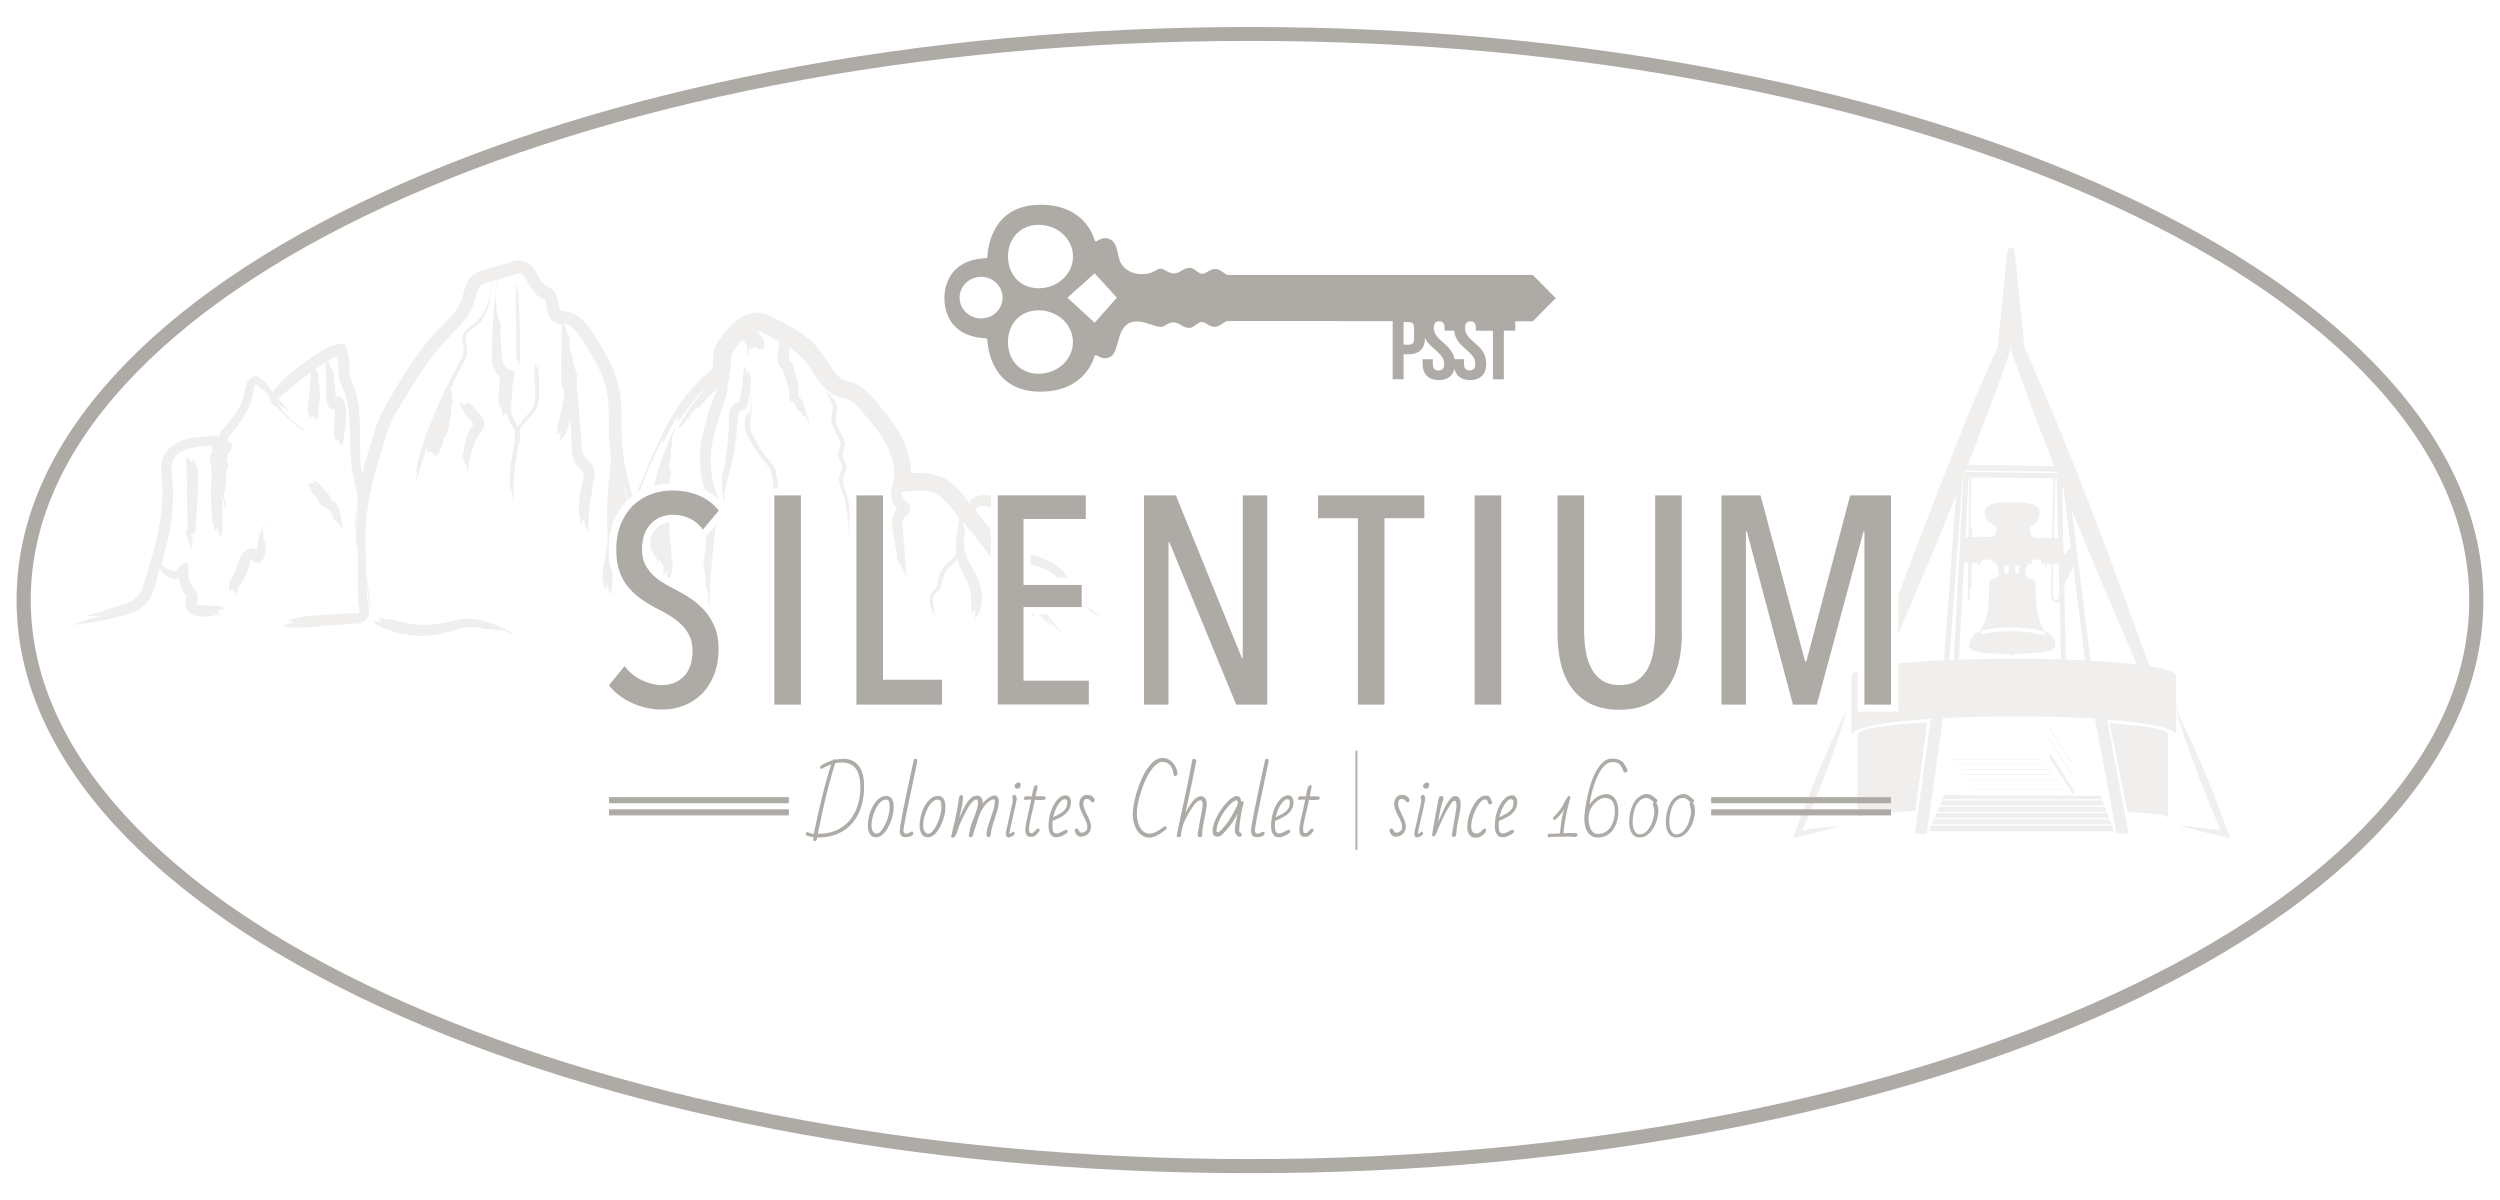 <?xml version="1.0" encoding="UTF-8"?><svg id="Logo_Schrift" xmlns="http://www.w3.org/2000/svg" width="300" height="144" viewBox="0 0 300 144"><defs><style>.cls-1,.cls-2{fill:#aeaaa5;stroke-width:0px;}.cls-2{opacity:.18;}</style></defs><path class="cls-1" d="M150,140.78c-19.92,0-39.25-1.8-57.44-5.35-17.59-3.43-33.39-8.35-46.97-14.62-13.62-6.29-24.32-13.62-31.81-21.79-7.82-8.54-11.79-17.62-11.79-27.01s3.97-18.48,11.79-27.01c7.49-8.17,18.19-15.5,31.81-21.79,13.58-6.27,29.38-11.19,46.97-14.62,18.2-3.55,37.52-5.35,57.44-5.35s39.25,1.8,57.44,5.35c17.59,3.43,33.39,8.35,46.97,14.62,13.62,6.29,24.32,13.62,31.81,21.79,7.82,8.54,11.79,17.62,11.79,27.01s-3.97,18.48-11.79,27.01c-7.49,8.17-18.19,15.5-31.81,21.79-13.58,6.27-29.38,11.19-46.97,14.62-18.2,3.55-37.52,5.35-57.44,5.35ZM150,4.91c-19.81,0-39.03,1.79-57.12,5.32-17.46,3.41-33.13,8.29-46.58,14.5-13.41,6.19-23.93,13.39-31.27,21.4-7.53,8.21-11.34,16.92-11.34,25.87s3.82,17.66,11.34,25.87c7.34,8.01,17.86,15.21,31.27,21.4,13.45,6.21,29.13,11.09,46.58,14.5,18.09,3.53,37.31,5.32,57.12,5.32s39.03-1.79,57.12-5.32c17.46-3.41,33.13-8.29,46.58-14.5,13.41-6.19,23.93-13.39,31.27-21.4,7.53-8.21,11.34-16.92,11.34-25.87s-3.82-17.66-11.34-25.87c-7.34-8.01-17.86-15.21-31.27-21.4-13.45-6.21-29.13-11.09-46.58-14.5-18.09-3.53-37.31-5.32-57.12-5.32Z"/><path class="cls-2" d="M253.43,99.07l.26.68h-22.23l.29-.68h21.69ZM247.85,94.72h-10.8v.06h10.8v-.06ZM247.38,94.18h-10.8v-.06h10.8v.06ZM245.9,87.26l2.86,4.45-.07.04-2.86-4.45.07-.04ZM246.42,92.99h-10.8v-.06h10.8v.06ZM248.81,95.38l-2.86-4.45.08-.48,2.86,4.45-.08.48ZM229.84,97.32c-4.1.16-6.93.43-6.93.79v-9.97c0-.7,3.5-1.19,8.36-1.46l-1.43,10.63ZM216.83,98.35c-.18.43-.36.85-.55,1.28,1.55-.22,3.15-.43,4.69-.55-.43.13-.86.25-1.29.37-1.45.4-3.04.77-4.51,1.11,1.85-5.25,3.95-10.45,6.49-15.42-1.31,4.49-3.01,8.9-4.82,13.21ZM245.82,88.45l2.86,4.45-.07.04-2.86-4.45.07-.04ZM246.9,93.58h-10.8v-.06h10.8v.06ZM260.16,88.15v9.97c0-.3-1.91-.53-4.86-.7l-2.13-10.64c4.13.28,6.99.74,6.99,1.38ZM232.38,97.56h20.47l.23.6h-20.95l.25-.6ZM232.06,98.32h21.08l.23.6h-21.56l.25-.6ZM267.63,100.56c-1.48-.32-3.32-.73-4.79-1.11-.46-.12-.92-.24-1.38-.38,1.6.11,3.39.33,5.02.55-.45-1.04-.89-2.08-1.32-3.12-1.49-3.71-2.93-7.51-4.05-11.36,2.54,4.97,4.62,10.18,6.51,15.42ZM257.93,79.94s0-.02,0-.02c-4.66-12.88-9.41-25.75-15-38.26-.03-.29-1.17-11.54-1.17-11.54,0-.01,0-.02,0-.03,0-.01,0-.02,0-.03,0-.02,0-.03-.01-.05,0-.02-.02-.04-.03-.06,0,0,0-.02-.01-.03,0-.01-.02-.03-.03-.04,0-.01-.02-.02-.03-.04,0,0,0,0-.01-.01-.1-.09-.23-.13-.36-.11,0,0-.01,0-.02,0-.02,0-.03,0-.05.01-.16.04-.3.17-.32.38,0,0-1.19,11.69-1.19,11.69-2.46,4.98-5.42,12.79-7.79,18.81-1.39,3.6-2.76,7.2-4.11,10.81v4.61c2.36-5.5,4.69-11.01,6.92-16.55l-1.42,19.56c0,.07.01.14.04.19-2.03.09-3.92.23-5.54.39v5.77h-4.88v-4.87c-.49.2-.76.41-.76.64v7.15c0-1.01,4.06-1.69,9.56-2.05l-1.94,13.8h1.43l1.95-13.89c5.74-.3,12.69-.28,18.23.07l2.61,13.82h1.43l-2.59-13.72c4.85.38,8.3,1.03,8.3,1.96v-7.15c0-.5-1.2-.9-3.19-1.23ZM247.12,71.36h-.05c0,.39-.13.64-.27.72-.05.03-.11.03-.16,0-.15-.08-.3-.42-.3-1.12,0-.48.02-1.75.06-3.34h.64l.08,3.73ZM245.4,64.41v.16h-.88c-.75,0-.95-.59-.95-1.07,0-.79,1.19-.24,1.19-2.1,0-1.15-2.26-1.13-3.45-1.13s-3.14-.02-3.14,1.21c0,1.55,1.43,1.27,1.43,1.99s-.36.97-1.02.97h-.97v-.18h-.23v.18h-.74v-.97s-.18,0-.18,0l.07-6.2,9.89.13c-.03,1.04-.11,4.17-.18,7.18h-.62v-.16h-.23ZM245.24,75.74c.12.03.2.15.17.27-.02.1-.12.17-.22.17-.02,0-.03,0-.05,0-2.43-.57-4.85-.6-7.21-.08-.12.03-.24-.05-.27-.17-.03-.12.05-.24.17-.27,2.42-.53,4.91-.51,7.41.08ZM240.49,67.82c.1.12.59,0,.59,0l-.1.99h-.37l-.13-.99ZM242.25,68.82h-.37l-.13-.99c.1.12.59,0,.59,0l-.1.99ZM246.47,64.57c.07-3.01.15-6.14.18-7.18h.17s.16,7.18.16,7.18h-.51ZM241.21,42.15l.05-.15v-.09s.03-.71.04-.81l.03.81s0,.09,0,.09c1.62,4.68,3.36,9.31,5.17,13.92l-10.36-.13c1.77-4.51,3.47-9.05,5.06-13.63ZM235.89,56.46l10.89.14c.02.06.05.12.07.18l-11.03-.14c.02-.06.05-.12.07-.18ZM236.3,57.25l-.08,7.18h-.38l.38-7.18h.08ZM233.9,79.2s.03-.08.03-.12l1.58-21.68c.04-.09.07-.18.11-.28l-1.17,22.06c-.18,0-.37.01-.55.02ZM235.06,79.16l.62-11.63h.51l-.05,4.51h.23s.01-1.27.01-1.27h.19s.04-3.23.04-3.23h.77v.3h.23v-.3h.18l.03-.38h1.27v.4h.4s.4.71.4,1.35-1.19.32-1.19,1.11,0,2.7-.32,3.97-.95,1.99-1.27,1.99-.79,1.11-.83,1.62c-.07.91,4.96.89,4.96.89.02.28.58.23.56-.05,0,0,4.84.08,4.84-.87s-.55-1.52-.79-1.59c-.25-.07-1.59-.48-1.59-6.04,0-.79-1.23-.08-1.23-1.27,0-.56.43-1.03.43-1.03h.36v-.48h1.15s-.08.48,0,.48h.44v.36h.23v-.36h.55c-.03,1.59-.06,2.86-.06,3.34,0,.69.15,1.16.42,1.31.06.03.12.05.19.05s.13-.02.2-.06c.09-.05.16-.13.22-.24l.15,7.09c-3.98-.12-8.3-.11-12.22.03ZM247.45,58.3c.06.15.12.29.18.44l.86,6.9-.86,1.03-.18-8.38ZM247.9,79.15l-.19-9,1.08-2.13,1.4,11.22c-.74-.04-1.51-.07-2.29-.09ZM250.87,79.28l-2.26-18.09c2.52,6.22,5.16,12.39,7.82,18.55-1.58-.19-3.48-.34-5.56-.45ZM232.69,96.81h19.87l.23.6h-20.34l.25-.6ZM233.28,95.42l18.78.08.15.4h-19.13l.2-.48ZM234.19,91.14h10.8v.06h-10.8v-.06ZM234.67,91.74h10.8v.06h-10.8v-.06ZM235.15,92.33h10.8v.06h-10.8v-.06ZM233.01,96.05h19.26l.23.6h-19.74l.25-.6Z"/><path class="cls-2" d="M27.14,55.15h0s.03.01,0,0ZM125.3,74.35c.26.27.47.45.62.57.15.11.24.16.26.13-.25-.26-.35-.42-.45-.57-.09-.16-.19-.31-.43-.59.71.85,1.5,1.58,1.87,1.83.18.13.26.16.15.02-.1-.14-.37-.42-.83-.95-.3-.35-.59-.71-.87-1.09h-.9c.21.26.41.48.58.66ZM124.59,73.7h-.21c.13.07.4.33.21,0ZM64.7,46.24v-.07c0-.45-.02-.99-.05-1.37-.02-.17-.04-.35-.06-.52-.01.08-.02.15-.03.22,0-.18,0-.36-.02-.43-.03-.38-.06-.16-.1-.02-.02.11-.05-.04-.07.13,0-.12,0-.18,0-.3-.02-.01.01.37-.02.28,0-.11,0-.24,0-.36-.02.04,0,.41-.03.39,0-.06.03-.34,0-.36,0,0,0,.11,0,.17-.01-.37-.05-.57-.08-.23,0-.12,0-.28,0-.4h0c0,.06,0,.17,0,.22v-.21s-.01.04-.01.04c0,.05,0,.1,0,.16v-.14s-.02.07-.03.12c-.02.17-.04.32-.04.41,0,.72,0,1.45,0,2.17.01,0,.02-.04.03.02.01.19-.02.34,0,.53h.02c0,.16-.01.31-.02.47,0,.29.02.56,0,.82,0,0,.01,0,.01.02,0,.11-.04.25-.08.39l-.02.06s0,.02,0,.03c-.02.07-.05.12-.07.17-.14.35-.37.67-.64.99-.27.32-.58.64-.86,1.01-.11.16-.22.33-.31.5-.01.02-.02.04-.04.06-.03-.06-.06-.12-.1-.18-.05-.08-.11-.16-.15-.22-.09-.13-.17-.27-.24-.41-.14-.28-.25-.58-.31-.89,0,.02,0,.03-.02-.04,0-.03-.01-.07-.02-.1v-.05s-.02-.08-.02-.12c0-.02,0-.05,0-.07.02-.7.09-1.42.16-2.13-.03,0-.06.04-.07-.03,0-.24.11-.42.11-.66l-.04-.02c.04-.18.08-.37.13-.57.04-.38.08-.76.12-1.13-.16-.06-.31-.11-.46-.17-.14-.05-.33-.14-.34-.15,0,.02-.01.03-.04.02-.09-.05-.17-.15-.25-.27l-.04-.05s-.03,0-.04,0c-.03-.06-.06-.11-.07-.17-.1-.17-.17-.37-.22-.6-.03-.11-.04-.23-.06-.34v-.09s-.02-.1-.02-.1v-.2c-.04-.55-.06-1.12-.09-1.7-.03-.25-.06-.5-.06-.74,0-.36.06-.81.08-1.15-.17.04-.19-.8-.37-.65.02-.23.05-.58,0-.6-.06-.03-.11-.08-.17-.17.02-.35.03-.7.02-.73-.05-.1-.1-.44-.07-1.58.02-.45.08-1.13.07-1.29,0-.25-.07.58-.07.33-.04.65-.07,1.3-.11,1.94-.03.08-.07.18-.08.1-.19,1.8-.23,3.51-.32,5.31,0,.1,0,.31,0,.57,0,.27-.02.6.01,1.06,0,.1.02.2.04.31,0,0,0,0,0,0,0,0,0,0,0,.01,0,0,0,.02,0,.02,0,.06.02.12.04.18.07.29.17.59.34.88.14.23.31.44.52.62-.01.22-.03.46-.04.72-.03.55-.07,1.16-.1,1.79-.01.32-.03.7.15,1.08.04.08.09.14.14.21.02.12.05.25.07.37.02-.09.04-.16.06-.24,0,0,.01,0,.02.01,0,.21,0,.41.03.49.1.51.16.21.26.01.04-.14.12.04.16-.17,0,.15,0,.23.01.38.04.02-.05-.47.03-.36-.01.15.02.31.03.46.04-.04.01-.36.03-.46,0,.03.01.06.02.1-.01.13-.03.3.02.31.01,0,0-.1,0-.18,0,.02,0,.05.01.07.02.17.06.3.09.34,0,0,0,0,0,0,.05.15.1.29.17.43.11.23.24.45.38.64.12.17.21.34.28.52.01.03.02.07.04.1-.02.05-.04.09-.06.14.04,0,0,.15,0,.29-.01.14-.02.28.03.22-.04.17-.08.43-.06.45.02.02.04.06.06.13-.04.17-.08.33-.11.45l-.04.18c-.24,1.06-.42,2.38-.46,3.3-.02.42-.03.85-.02,1.28.02-.2.04-.38.05-.54-.03.43-.04.87-.02,1.03.03.92.06.4.1.05.02-.25.05.09.07-.31,0,.29-.01.43,0,.72.01.03,0-.88.03-.68-.01.28,0,.58,0,.87.02-.1.01-.99.04-.95,0,.15-.04.8,0,.86,0,.01,0-.28,0-.42,0,.44.02.78.04.91.02.13.03.05.04-.35,0,.28,0,.67.02.97h0c0-.15-.01-.4-.02-.54l.02.5s0-.06,0-.09c0-.13,0-.25,0-.38,0,.11,0,.22.01.33,0-.09.01-.18.02-.28,0-.4.03-.77.03-.99.02-1.72.22-3.45.58-5.13-.01,0-.04.08-.02-.06.04-.22.09-.42.15-.61.03-.1.05-.2.08-.3.03-.11.05-.23.06-.36l-.02-.04c.02-.2,0-.41-.04-.61-.02-.07-.04-.14-.06-.21.22-.43.53-.82.9-1.19.07-.09.27-.3.53-.59.26-.29.58-.69.76-1.19.19-.51.17-1.05.17-1.47,0-.42,0-.77,0-.98ZM124.1,73.84s.22.25.5.61c-.15-.2-.31-.42-.46-.64-.03-.04-.05-.08-.08-.11h-.28c.06.08.12.17.18.24.04-.03.11-.08.15-.1ZM124.68,74.57c.11.15.24.31.36.46-.1-.13-.23-.29-.36-.46ZM124.68,74.57s-.06-.08-.09-.12c0,.01.02.03.03.04.02.03.04.05.06.08ZM123.67,73.78v.03c.05.06.1.13.16.21-.05-.08-.11-.15-.16-.23ZM55.21,48.44c.03.15.04.31.08.38.3.57.67,1.11,1.1,1.6.02-.02.02-.06.07-.03.13.1.17.28.26.35l.04-.02s.04.08.05.11c0,.02-.01.02-.02.03,0,0,0,0,.01,0,0,0,0,0,0,.01,0,0,0,0,0,0,0,0,0,0,0,.02.02,0,.03.01.03.03-.02.06-.1.13-.2.24l-.04.06s0,.03.01.04c-.04.06-.09.1-.13.15-.39.68-.62,1.41-.77,2.19-.01.17-.02.34-.04.5-.05.23-.14.51-.2.74.16,0,.14.55.32.48-.03.15-.07.36-.03.38.13.06.27.19.3.59,0,.15-.09.38-.07.44.03.09.12-.18.15-.09.19-1.12.32-2.18.71-3.17.03-.18.27-.85.71-1.41.05-.07.11-.14.18-.24.04-.05.07-.1.11-.15.02-.03.04-.06.06-.09.02-.03.05-.08.07-.12.18-.32.2-.7.09-1.01-.05-.15-.14-.3-.21-.41-.07-.1-.13-.17-.18-.23-.11-.12-.17-.19-.23-.26l-.04-.04c-.23-.27-.5-.59-.72-.8-.11-.09-.23-.18-.34-.27.01.07.02.13.03.19-.08-.12-.15-.25-.21-.28-.22-.23-.2-.04-.23.12,0,.1-.12.04-.09.18-.05-.09-.08-.13-.13-.22-.05.01.18.25.08.23-.04-.09-.12-.17-.17-.26-.04.06.16.31.1.33-.04-.04-.08-.29-.15-.26-.02,0,.03.09.06.14-.18-.26-.33-.38-.26-.08-.05-.09-.09-.23-.15-.32h0s.05.14.08.18l-.09-.16s0,.03-.01.04c.01.04.03.09.05.13l-.06-.11s-.01.08-.01.13ZM61.36,75.9c-.9-.49-1.83-.95-2.86-1.27-.51-.16-1.05-.28-1.61-.34-.56-.06-1.14-.04-1.69.03-.18.04-.63.12-1.18.25-.55.13-1.2.28-1.86.35-.66.08-1.35.09-1.94.05-.59-.03-1.08-.12-1.36-.17l-.1-.02c-.61-.12-1.35-.31-1.87-.43-.24-.05-.49-.09-.74-.15.09.07.18.14.26.2-.24-.1-.47-.2-.57-.22-.52-.17-.28.03-.13.23.12.11-.1.09.1.23-.16-.07-.24-.11-.4-.19-.04.04.5.21.36.22-.15-.08-.33-.14-.49-.22.03.08.55.29.5.32-.1-.02-.42-.29-.48-.23-.01.01.15.09.23.13-.51-.21-.81-.3-.4,0-.16-.08-.36-.23-.53-.31h0c.08.05.22.14.29.18l-.28-.15s.02.04.03.05c.07.05.13.09.21.13l-.19-.1s.08.1.13.15c.2.17.39.33.51.4,1,.51,2.07.88,3.17,1.09,0-.03-.05-.07.05-.06.29.02.51.16.8.16l.03-.04c.22.05.45.1.69.13.44.03.88.02,1.32,0-.01-.02-.02-.03.03-.04.18-.03.43-.01.69-.04.04,0,.08-.01.11-.02.03-.01.03-.03.04-.04.12-.01.22-.01.32-.02,1.28-.24,2.4-.76,3.67-.86.27-.04.54-.06.81-.04.39.04.87.19,1.24.32,0-.09.23-.07.44-.06.22.02.42.03.36-.08.25.1.61.27.65.24.11-.1.37-.16,1.05.08.26.11.61.35.71.37.16.03-.27-.25-.12-.22ZM62.19,33.27c0-.1-.09.22-.09.12-.16.65-.18,1.29-.19,1.92,0,.62,0,1.24,0,1.88.03.43.03,3.35.02,4.1v.07c0,.41,0,.9.02,1.25.02.15.03.32.05.48.01-.07.02-.14.03-.2,0,.16,0,.33,0,.39.03.35.06.15.1.02.02-.1.05.03.07-.12,0,.11,0,.16,0,.27.02.01,0-.34.02-.26,0,.1,0,.22,0,.33.03-.04.01-.38.03-.36,0,.06-.03.31,0,.33,0,0,0-.1,0-.16,0,.34.04.52.07.21,0,.11-.01.26-.01.37h0c0-.06,0-.16,0-.21v.19s.01-.03.01-.03c0-.05,0-.1,0-.15v.13s.02-.07.03-.11c.02-.15.05-.3.05-.38.02-.66.03-1.32.03-1.98-.01,0-.02.03-.03-.02-.01-.17.03-.31.02-.48h-.02c0-.14.02-.29.03-.43,0-.26,0-.52-.01-.78,0,0-.01,0-.02-.02,0-.11,0-.26,0-.41v-.07s-.01-.02-.02-.02c0-.07,0-.13,0-.19-.04-.75-.07-1.53-.12-2.36-.02-.18-.03-.35-.04-.52,0-.25,0-.57.01-.82-.07.04-.08-.56-.15-.44,0-.16.03-.41,0-.42-.05-.04-.11-.17-.08-.62.02-.18.1-.44.11-.5ZM126.2,67.46c-.23-.12-.77-.37-1.46-.62-.32-.12-.69-.24-1.07-.38v1.25c.25.08.51.16.76.24.41.13.82.28,1.21.47.38.19.76.42,1.07.72.08.07.16.14.23.22h1.18s-.03-.07-.05-.11c-.46-.81-1.15-1.36-1.87-1.78ZM31.72,64.93c-.04-.14-.06-.28-.16-.24.04-.17.14-.42.1-.45-.11-.08-.22-.28-.07-.76.07-.18.27-.4.28-.47.02-.11-.21.16-.19.05-.19.3-.36.63-.5.98-.07.18-.12.36-.17.55-.04.19-.07.39-.09.57-.03.36-.03.67-.07.89,0,.02,0,.04-.01.06-.07-.08-.15-.15-.23-.19-.06-.03-.11-.06-.19-.08-.08-.02-.17-.03-.26-.02-.35.02-.71.19-.97.5-.13.15-.24.33-.33.53-.05.11-.07.16-.09.22-.02.06-.04.11-.06.17-.08.21-.15.41-.22.6-.14.38-.25.7-.32.84l-.02.05c-.04.08-.07.15-.12.22-.05.08-.1.16-.16.26-.12.18-.25.4-.32.61-.06.2-.1.43-.1.64.05-.09.1-.17.15-.23-.07.19-.11.4-.09.48.01.22.06.26.1.23.04-.03.09-.12.16-.19.06-.1.12.05.19-.1-.02.11-.03.16-.03.27.02,0,.02-.08.02-.15,0-.07.02-.14.05-.1-.03.1-.01.21-.01.32.03-.02.04-.11.05-.19.01-.08.03-.15.06-.14,0,.05-.11.27-.03.29.02,0,.02-.09.02-.14,0,.15.03.27.07.3.04.04.07,0,.1-.12,0,.08-.01.21.02.29h0s0-.12-.01-.16c0,.05.01.1.02.15l.03-.03s0-.08,0-.11c0,.03,0,.06.01.1.02-.03.04-.06.06-.09.03-.12.11-.21.11-.27.02-.11.05-.21.09-.31.04-.09.1-.19.19-.31l.3-.41c.05-.08.11-.16.17-.26.06-.09.11-.19.15-.29-.03-.01-.07.02-.05-.05.06-.2.2-.32.24-.5l-.04-.03c.07-.12.14-.25.21-.38.08-.25.17-.52.24-.77-.02,0-.03,0-.03-.03,0-.02.01-.05.02-.08,0-.03.02-.06.02-.05,0,0,.01-.01.02-.02h0s-.02-.04-.02-.05c0,0,.02-.01.03-.01,0-.04.04-.1.09-.13.03-.02.04,0,.06.01l.08.05s.01,0,.03.02l.07.06s.09.1.25.18c.08.04.19.06.28.06.09,0,.17-.03.22-.05.11-.05.18-.11.23-.16.21-.2.34-.46.41-.7.04-.22.05-.43.05-.61.02-.28.06-.61.09-.85-.08,0-.13-.14-.16-.28ZM71.12,58.32c-.02.12.03.05.06.06-.34,1.4-.53,2.84-.55,4.29,0,.18-.06.5-.09.83-.02.09-.03.17-.05.24,0-.09-.01-.19-.02-.28,0,.11,0,.22,0,.32,0,.03-.02.05-.03.08,0-.14-.02-.28-.02-.42,0,.11,0,.33.01.46h0c-.03-.25-.02-.58-.02-.82-.05.68-.16.28-.19-.47,0,.12,0,.37-.01.36-.08-.05.01-.6,0-.73-.06-.04-.02.73-.08.81,0-.25-.04-.51-.02-.75-.08-.17,0,.62-.05.59,0-.25,0-.37,0-.62-.05.34-.13.05-.17.27-.11.31-.18.77-.26-.04-.03-.15-.02-.53,0-.9-.03.14-.06.3-.1.47-.04-.38-.06-.75-.07-1.13,0-.81.16-1.98.4-2.91l.04-.15c.05-.2.13-.47.15-.73.01-.13,0-.25-.01-.36-.03-.11-.05-.17-.15-.28-.1-.11-.26-.25-.46-.45-.1-.1-.21-.23-.3-.36-.09-.13-.17-.28-.23-.42-.25-.58-.29-1.17-.32-1.69-.04-1.21-.08-2.37-.11-3.22-.19.66-.43,1.31-.76,1.95-.06.12-.23.29-.42.48-.06.05-.12.09-.18.12.05-.06.1-.13.14-.18-.02.03-.05.07-.08.1-.03.03-.05.06-.1.1-.03.01-.05.02-.07.03.05-.05.09-.1.12-.14.02-.02.03-.05.05-.07-.06.07-.14.16-.2.23h0c.08-.09.16-.18.22-.27.07-.09.13-.17.17-.24-.16.19-.23.21-.21.13.02-.08.1-.27.2-.5-.04.07-.12.22-.13.21-.03-.03.02-.12.09-.21.06-.09.12-.19.14-.23-.02-.02-.08.08-.14.2-.07.11-.13.24-.18.25.08-.14.13-.31.21-.45-.02-.13-.18.36-.21.32.08-.14.11-.21.18-.36-.14.18-.12-.02-.23.08-.19.13-.38.32-.23-.13.01-.09.11-.29.19-.51-.06.07-.12.15-.18.23.05-.22.08-.45.12-.66.1-.47.27-1.14.39-1.7l.02-.09c.05-.2.12-.52.18-.91.04-.2.06-.41.09-.63.02-.11.03-.23.04-.35,0-.08.02-.16.03-.24,0-.01,0-.03,0-.04,0,0,0,0-.02-.01h0s-.03-.04-.03-.04c-.02-.02-.05-.06-.06-.08-.2-.3-.25-.63-.27-.87,0-.12,0-.24,0-.34,0-.09,0-.19,0-.28,0-.18,0-.36,0-.52,0-.67,0-1.19-.01-1.38.03-.92.04-1.83.06-2.73.01-.6.03-1.17,0-1.72-.13-.01-.3-.03-.49-.09-.2-.06-.41-.18-.58-.32-.17-.15-.31-.33-.4-.5-.04-.09-.09-.18-.11-.26-.03-.08-.06-.17-.08-.24-.08-.3-.11-.56-.15-.79-.03-.23-.07-.42-.12-.55-.02-.07-.05-.12-.07-.15,0-.02-.02-.03-.03-.04,0-.02-.02-.02-.03-.03-.06-.05-.25-.14-.51-.28-.06-.04-.14-.08-.21-.13l-.2-.15c-.07-.05-.12-.11-.18-.17-.06-.06-.12-.11-.16-.17-.21-.24-.35-.47-.49-.7-.26-.45-.46-.88-.67-1.16-.1-.14-.2-.25-.29-.3-.08-.05-.16-.08-.26-.08-.1,0-.26.03-.47.09l-.67.2-1.36.4-.67.2c-.03.23-.15.77-.22,1.14-.19,1.07-.26,1.38-.23,1.49,0,.04-.19.62-.38.99.05-.06.04-.02.01.07-.04.09-.1.24-.17.39-.15.3-.35.59-.3.58-.2.25-.45.52-.74.74-.29.23-.61.41-.84.61-.16.14-.29.3-.36.49-.07.19-.09.4-.07.61.03.5.23,1.01.16,1.58-.08.56-.37,1.01-.6,1.44-.41.75-.79,1.5-1.15,2.25.06-.02.12-.04.12.02,0,.06-.2.19-.27.33-.14.38-.02.61.12.74.05.05-.08.22-.16.34.13.02.14.15.16.29.02.14.04.28.15.32-.1.17-.24.38-.28.58-.02.14,0,.29.02.45-.01.18-.03.38-.06.56-.03.18-.06.36-.09.54-.06.35-.12.66-.18.99-.02.04-.05.09-.07.14.01,0,.03.02.04.04v.06c-.07.12-.13.22-.16.32,0,.03.02.03.04.03-.04.12-.09.28-.2.46-.05.09-.13.19-.21.29,0,0,0,0,0,0-.03-.02-.07-.03-.1-.02l.06.02s0,0,0,0c0,0,0,.01,0,.02,0,.01-.02.02-.03.03-.04.08-.08.18-.08.27,0,.06.05.03.09.04-.09.38-.23.68-.35.94-.12.26-.23.47-.31.65-.01.04-.13.1-.21.17-.03.02-.07.03-.11.05v-.07s0,.05-.02.08l-.05.02.02-.11s-.03.09-.04.12h0s0-.07.02-.11c.02-.04.04-.08.04-.11-.07.08-.13.1-.17.06-.04-.04-.06-.14-.04-.26-.01.04-.03.12-.05.11-.1-.04.08-.19.07-.24-.08-.04-.1.23-.19.24.02-.08,0-.18.06-.26-.09-.09-.07.21-.13.18.02-.09.04-.13.07-.21-.1.1-.17-.03-.26.03-.18.07-.34.24-.35-.12-.02-.07.03-.22.09-.36-.05.04-.11.09-.17.14,0-.02,0-.03,0-.05-.32.98-.63,1.96-.9,2.95-.06.2-.18.55-.28.91-.03.1-.06.18-.09.26l.08-.31c-.03.12-.06.24-.1.35-.01.03-.02.05-.03.08l.12-.47c-.03.13-.1.36-.13.5h0c.06-.28.17-.64.23-.9-.21.74-.14.28.07-.54-.04.13-.11.4-.11.39-.02-.06.18-.65.22-.8-.01-.05-.22.79-.27.87.07-.27.14-.56.21-.81.02-.19-.18.67-.19.63.07-.27.11-.4.18-.67-.12.36-.06.04-.14.27-.13.32-.29.79-.09-.07.03-.16.14-.56.26-.96-.05.15-.11.31-.17.49.1-.4.19-.8.29-1.19.23-.85.62-2.06.99-3.03l.06-.16c.17-.45.46-1.22.84-2.12.38-.91.85-1.95,1.34-2.96.49-1.01,1-1.98,1.43-2.75.21-.39.41-.72.52-.98.12-.26.15-.46.16-.57.04-.33-.05-.71-.11-1.13-.03-.21-.05-.43-.02-.67.03-.24.12-.48.26-.68.29-.4.68-.6.98-.82.3-.22.57-.46.8-.75.23-.29.43-.6.6-.94.17-.34.3-.69.43-1.05.24-.73.39-1.5.53-2.28-.01.14.04-.08.07-.23l-.66.19c-.42.13-.75.28-.92.46-.18.17-.31.47-.42.89l-.17.68c-.06.25-.15.52-.25.78-.41,1.03-1.08,1.86-1.75,2.58-.67.73-1.35,1.36-1.94,2.04-1.21,1.37-2.26,2.9-3.26,4.47-.5.79-1,1.59-1.49,2.39-.49.79-.95,1.58-1.33,2.39-.19.4-.36.81-.5,1.22-.07.21-.13.41-.19.62-.06.21-.13.48-.2.7-.28.92-.57,1.8-.83,2.69-1.06,3.54-1.63,7.19-1.38,10.82.06.82.11,1.29.11,1.48.01.2-.03.12-.08-.13-.04-.19-.09-.48-.14-.84.04.52.1,1.05.16,1.57.08.64.17,1.29.27,1.93.05.32.1.65.15.98.05.32.1.68.15.92-.06-.15-.04.05-.01.2,0,.04.02.07.02.1,0,.03.01.04.03.08.02.06.02.07-.04,0-.05-.05-.14-.25-.19-.61-.05-.38-.12-.84-.18-1.18-.09-.43-.17-.78-.24-1.07,0,.01,0,.03,0,.04.02.3.06.6.11.91.03.36.06.72.1,1.06.03.28.15.62.19,1.04.02.21,0,.44-.06.68-.06.23-.2.48-.42.68-.22.19-.48.29-.7.34-.23.05-.43.06-.6.07-.11,0-.21-.01-.33-.01,0,0-.01.03-.04.04-.04,0-.08,0-.12,0-.26,0-.52-.01-.7,0-.04,0-.04.02-.03.04-.44.03-.88.07-1.33.11-.25,0-.49,0-.72-.01l-.02.05c-.3.05-.54-.02-.84.03-.09.02-.03.04-.03.07-1.15.09-2.34.16-3.53.12-.15,0-.41-.08-.68-.14-.07-.03-.14-.05-.19-.08h.23c-.09,0-.18,0-.26-.02-.02-.01-.04-.02-.06-.03l.34.02c-.09,0-.27-.03-.37-.04h0c.2,0,.47.05.66.05-.55-.1-.21-.16.38-.17-.1,0-.29,0-.28-.02.04-.07.47.03.58,0,.03-.06-.57-.02-.64-.09.19,0,.4-.02.58,0,.13-.07-.48,0-.46-.05.19,0,.29,0,.48,0-.27-.05-.04-.12-.21-.17-.23-.11-.57-.2.03-.26.11-.03.39-.03.67-.03-.11-.02-.23-.05-.35-.07.28-.05.55-.1.82-.16.59-.09,1.45-.17,2.16-.22h.12c.65-.05,2.26-.22,3.85-.22.2,0,.38,0,.52,0,.14-.01.23-.04.27-.06.04-.03.04-.03.07-.09.02-.05.04-.14.04-.22,0-.17-.04-.41-.08-.63-.02-.11-.04-.21-.05-.32-.01-.1-.02-.17-.02-.23-.03-1.14-.04-2.22-.05-3.32,0-.55,0-1.09,0-1.64,0-.24,0-.48.02-.72-.01-.07-.02-.15-.04-.22-.09-.54-.15-1.14-.23-1.06,0-.52.02-1.12.08-1.73.02-.21.04-.41.06-.62,0-.02,0-.03,0-.05.04-.43.08-.89.14-1.34.02-.31.03-.62.02-.93-.03.22-.07.45-.09.68-.08.54-.12,1.08-.16,1.59-.04.51-.05,1-.07,1.43,0-.87-.02-.87-.09-.87.05-1.11.19-2.22.38-3.31-.01-.15-.03-.29-.06-.44-.11-.84-.36-1.66-.53-2.51-.17-.86-.25-1.71-.29-2.55-.08-1.67-.02-3.28-.19-4.81-.02-.23-.03-.48-.07-.76-.01,0-.03-.03-.05-.09-.02-.09-.03-.18-.05-.27-.1-.6-.25-1.17-.4-1.56-.04-.09-.05-.08-.06-.04-.17-.46-.46-.98-.59-1.67-.06-.36-.05-.68-.04-.95,0-.26,0-.49-.03-.73-.01-.22-.04-.44-.09-.66v-.04s-.01-.03-.01-.03h0s0-.03,0-.03c0-.01,0-.03,0-.04,0,0-.01,0-.02-.01,0,.02-.01.03-.02.05,0,0,0,0-.01,0h-.04c-.13.06-.27.11-.41.16-.22.09-.44.19-.66.32.07.19.17.26.25.29.04.02.04.31.04.5.16-.14.26.55.43.49,0,.28,0,.66.03.95.02.2.07.41.1.62.03.43.04.84.09,1.21.01.1.03.2.05.3.04-.01.08-.03.11-.04.05,0,.09,0,.19,0,0,0,.02-.02.05-.03.04,0,.08.02.12.03.13.06.22.14.28.24.03.05.07.1.1.14.03.05.05.1.07.15.02.04.04.02.04,0,.01.02.03.05.03.08.08.24.14.51.18.78l.02.17v.12c.02.08.02.16.03.24-.02.18-.05.36-.07.52l.05.02c.02.22-.09.38-.08.58,0,.07.04.03.07.03-.09.77-.2,1.54-.32,2.31-.01.1-.1.25-.17.42-.03.04-.06.08-.08.12l.02-.15c0,.06-.02.11-.04.17-.01.01-.02.02-.04.03l.03-.22c0,.06-.04.17-.05.24h0c0-.13.06-.3.07-.42-.12.34-.17.12-.15-.27,0,.06-.02.19-.04.18-.07-.03.06-.31.05-.38-.06-.03-.06.37-.13.41.02-.13,0-.26.03-.38-.07-.1-.04.31-.08.29.02-.13.02-.19.04-.31-.07.17-.13,0-.19.11-.13.14-.23.36-.26-.05-.02-.08,0-.26.03-.45-.03.07-.07.14-.1.22-.02-.19-.05-.38-.07-.56-.02-.4.03-.97.09-1.43v-.08c.02-.16.04-.41.05-.7,0-.15,0-.3-.01-.46v-.08s-.01-.02-.01-.02c0-.01,0-.03,0-.04,0-.02-.01-.06-.04-.06-.01,0-.02.02-.03.03,0,0,0,.01-.01.01h0s0,0,0,0h-.06c-.07,0-.18-.02-.26-.06-.09-.04-.17-.09-.23-.15l-.1-.1-.05-.14c-.19-.48-.23-.93-.25-1.27-.02-.34-.02-.57-.03-.68.02-.38.04-.72.03-1.05,0-.34-.03-.69-.06-1.05-.02-.36-.04-.74-.04-1.13-.39.24-.78.49-1.17.76.03.04.02.17,0,.26.17-.07.23.32.39.31-.02.16-.06.37-.06.53,0,.11.04.23.07.35.04.55.08,1.06.11,1.56,0,.04-.02.08-.03.12,0,0,.03,0,.03.02v.04c-.02.1-.04.19-.04.26,0,.02.02.02.04.01,0,.17-.01.33-.03.5-.03.09-.07.17-.09.25h.04c.02.12-.09.2-.07.31.01.04.04.02.07.02-.04.4-.09.8-.13,1.22,0,.05-.07.14-.12.23-.02.02-.05.05-.07.07v-.08s0,.06-.02.09l-.03.02v-.12s-.01.09-.02.13h0c-.01-.07.02-.16.02-.23-.08.19-.16.08-.18-.13,0,.03,0,.1-.02.1-.08-.01.02-.17,0-.21-.06-.01-.02.2-.09.23,0-.07-.03-.14,0-.21-.08-.05,0,.17-.05.17,0-.07,0-.1,0-.17-.05.1-.12.01-.17.07-.11.09-.19.22-.26-.01-.03-.04-.02-.15-.02-.26-.03.04-.06.08-.08.13-.04-.11-.09-.22-.12-.33-.05-.24-.04-.57,0-.84v-.05c.07-.5.3-2.39.25-2.66.05-.45.08-.88.1-1.3-.52.37-1.03.76-1.53,1.16-.54.43-1.07.86-1.58,1.31l-.38.34c-.12.11-.25.23-.33.32l-.03.04s-.01.01-.01.02c0,.02,0,.03.01.05,0,0,0,0,.07.08.08.08.17.18.27.27.2.21.43.46.64.73.11.15.19.29.26.42-.12-.15-.24-.29-.37-.43.15.16.28.33.41.51.02.05.04.09.06.14-.12-.16-.25-.32-.38-.47.14.17.3.38.41.53h0c-.15-.19-.33-.42-.52-.64-.19-.22-.39-.42-.56-.58.47.49.52.63.35.49-.09-.07-.24-.2-.44-.36-.1-.08-.21-.17-.33-.27,0,0,0,0,0,0,.01.02.02.04.04.06.05.05.08.08.08.08,0,0-.02,0-.03-.01.09.14.19.28.29.42.73,1,1.64,1.88,2.67,2.59-.19-.1,0,.06.2.21.19.15.41.31.2.21-.12-.06-.43-.26-.77-.51-.35-.25-.71-.58-1-.83-.76-.64-1.19-1.12-1.5-1.41-.18-.18-.31-.29-.41-.36,0,.02-.03.01-.11-.04-.05-.04-.12-.07-.25-.19-.12-.11-.29-.26-.34-.52-.01-.05-.02-.12-.01-.2-.05-.1-.1-.2-.16-.3-.05-.1-.09-.2-.14-.29-.02-.05-.05-.1-.07-.14-.03-.06-.06-.11-.09-.15.06.2-.05.06-.26-.13-.21-.19-.55-.44-.81-.59-.04-.03-.08-.05-.12-.07-.04.01-.09.04-.12.07-.07.07-.11.14-.13.21-.04.14-.03.22,0,.22-.04.09-.06.19-.09.3,0,.04-.02.12-.04.2-.01.08-.03.16-.04.24-.06.33-.14.68-.27,1.01-.24.67-.6,1.28-.93,1.79-.45.7-.98,1.37-1.52,2.03l-.12.14-.06.07-.02.03s0,0,0,0c0,0,0,0,0,0,0,0,0,0,0,.03,0,.09,0,.18,0,.27,0,.07,0,.13-.02.19.01,0,.02,0,.03.01l.35.12.06.38c.02.12.03.23-.01.37-.03.14-.09.23-.16.32-.12.14-.23.2-.28.23-.05.03-.02.01-.02.02,0,0,0,0,0,0h0s0,0,0,.01h0s0,0,0,0h0s0,.02,0,.02c0,.03,0,.06,0,.11,0,.04,0,.1-.01.15-.02.11-.06.27-.18.42h0s0,0,0,0c0,0,0,0,0,0,0,0,0,0,0,0l.06.11.04.07.04.08s.03.07.04.11c.01.03.03.09.04.15v.04s.02.06.02.06c0,.04,0,.08,0,.12,0,.08-.02.19-.04.25-.05.16-.1.21-.12.26-.05.07-.05.09-.07.13-.02.03-.03.08-.04.12,0,0,0-.02,0,.05,0,.1,0,.23,0,.31.06-.02.03-.01,0,0,0,0,0,.01,0,.02,0,0,0,.02,0,.02v.03s.03.08.03.08c.04.19.03.32.02.44-.02.23-.07.39-.09.52-.01.06-.02.12-.02.13,0,0,0,0,0,0h0s0,0-.02,0h-.08s0,0,0,0c.02,0,.18,0,.1,0h0s0,.02,0,.02v.03s0,.05,0,.05c0,.06,0,.11-.02.16-.03.19-.06.34-.09.49-.03.15-.06.29-.08.41v.08s-.02.02-.02.02h0s0,0,0,0v.04c.04.11.08.26.13.41.02.08.05.16.07.25.02.09.04.19.05.34-.02-.08-.03-.07-.04-.02,0,.05,0,.14-.05.33-.02.09-.07.23-.2.36-.03.03-.06.06-.1.09,0,.13,0,.26,0,.4,0,.64-.02,1.28-.05,1.92,0,.16-.08.44-.14.73-.02.08-.05.15-.08.21v-.25c0,.1,0,.19-.02.28-.01.02-.02.04-.03.06v-.37c.01.1-.01.29-.02.39h0c0-.22.04-.51.04-.71-.1.59-.16.23-.17-.42,0,.11,0,.32-.02.31-.07-.04.03-.52.02-.63-.06-.03-.03.62-.09.69,0-.21-.02-.44,0-.64-.07-.15-.01.52-.06.5,0-.21,0-.31.01-.52-.05.29-.12.04-.17.22-.11.26-.2.63-.26-.04-.03-.12-.02-.43-.02-.74-.03.11-.05.25-.08.39-.04-.31-.09-.62-.13-.92-.06-.66-.11-1.59-.12-2.4v-.13c0-.2,0-.49,0-.83.01-.35.04-.74.06-1.15.02-.41.03-.84,0-1.25-.02-.21-.05-.43-.08-.66-.02-.12-.03-.24-.05-.36l-.02-.2c0-.11-.02-.21-.02-.32,0-.09.02-.17.03-.26.02-.08.06-.16.1-.23.04-.06.09-.11.15-.16,0-.03,0-.06.01-.1,0-.04.01-.07.03-.12l-.21-.18c.02-.13.06-.26.11-.37l-.22.03c-.97.11-1.91.16-2.72.42-.4.13-.77.32-1.08.57-.31.24-.55.54-.68.86-.13.32-.16.69-.14,1.1.02.41.1.86.13,1.33.01.29.03.59.03.94.01.01.03.04.04.12,0,.11.01.22.01.34-.01.76-.07,1.5-.12,2.02,0,.13.01.11.03.08-.11,1.27-.34,2.53-.61,3.77-.17.67-.37,1.31-.55,1.93l.03.07c-.06.27-.14.52-.22.76.07.04.14.04.19.04.04,0,.22.3.37.47,0-.12.16-.03.33.05.17.07.35.12.37.04.06.04.12.09.2.12.07.04.16.08.19.09.02,0,.03,0,.04,0,0,0,0,0,0,0,0,0,0-.02.01-.02,0-.02.02-.03.03-.04l.07-.07c.09-.1.16-.18.22-.25.08-.11.15-.22.24-.31.1-.1.21-.18.34-.24.07-.03.15-.06.23-.08.07-.02.2-.06.19-.02.02.02.05.04.09.06.03.02.07.03.12.04,0,.31,0,.65,0,.98,0,.17,0,.33.03.5v.12s.02.06.02.06c0,.02,0,.02,0,.04,0,.04.02.09.03.13.08.33.22.61.39.82.03.05.06.11.12.19.01,0,.03,0,.05,0l.06.07c.13.18.26.43.35.67.02.06.04.05.05.03.05.15.07.33.06.49,0,.08-.02.17-.04.24-.02.07-.04.13-.05.19-.04.11-.06.18-.07.22,0,.03,0,.02,0,.02,0,0,0,0,0,0-.01,0-.02,0-.03.02-.01,0,0,.03,0,.06l.04-.03s.05.05.08.09c.01.02.03.03.04.05.02.01.05.03.09.03.04,0,.02-.04.03-.06.12.03.28.05.48.05.2,0,.44,0,.66.02.45.02.9.05,1.35.1.11,0,.3.09.5.16.05.03.1.05.14.08h-.17c.07,0,.13,0,.19.02.02.01.03.02.04.04l-.26-.02c.07,0,.2.03.27.04h0c-.15,0-.35-.05-.49-.06.41.11.15.17-.3.16.07,0,.22.02.21.03-.03.07-.36-.04-.44-.03-.03.06.43.05.48.11-.15-.01-.3,0-.44-.02-.1.07.36.03.34.07-.15-.01-.22-.02-.36-.03.2.06.02.12.15.18.17.12.43.22-.04.26-.08.02-.3,0-.52,0,.08.03.17.06.27.09-.21.04-.43.07-.64.11-.23.02-.5.04-.79.05-.29,0-.66.01-1.03-.1-.04,0-.08-.02-.12-.04-.08-.03-.19-.08-.31-.14-.11-.07-.23-.15-.35-.27-.12-.12-.23-.25-.32-.46-.09-.2-.14-.43-.12-.67,0-.06.02-.12.03-.18.01-.06.03-.12.04-.16.03-.09.06-.16.08-.22.02-.05.03-.1.04-.11,0,0,0-.02,0-.03,0-.01-.01-.06-.06-.14-.05-.08-.13-.19-.22-.31-.09-.12-.2-.29-.28-.45-.09-.16-.15-.33-.2-.49-.05-.16-.09-.32-.12-.47-.01-.07-.02-.15-.04-.22,0-.04,0-.07-.01-.1,0,0,0-.02,0-.02,0,0,0,0,0,0h0s-.03-.04-.05-.02h0s-.02,0-.02.01h0s0,.01,0,.01h0s.01,0-.1.04c-.09.03-.17.04-.26.05-.09,0-.18,0-.25-.02-.14-.03-.23-.07-.3-.09-.13-.06-.26-.12-.38-.19-.4-.25-.72-.58-.95-.95-.11.31-.21.63-.3.98-.06.26.01.1.04.12-.12.38-.22.75-.35,1.15-.13.4-.28.81-.51,1.22-.22.41-.55.81-.94,1.11-.38.3-.8.52-1.21.68-.41.16-.82.28-1.22.38-.4.1-.78.19-1.17.28-.78.18-1.56.34-2.34.5-.39.08-1.09.15-1.81.24-.19.01-.37.02-.53.03.2-.04.4-.07.6-.11-.24.04-.46.08-.69.11-.06,0-.11,0-.16,0,.3-.06.61-.11.91-.17-.25.05-.71.12-.97.16h0c.53-.11,1.25-.21,1.75-.31-1.46.2-.6-.03.97-.39-.26.05-.77.16-.75.14.08-.09,1.27-.24,1.54-.32.07-.07-1.52.31-1.71.28.51-.1,1.06-.25,1.55-.34.34-.15-1.28.27-1.23.21.51-.11.77-.16,1.28-.27-.72.11-.12-.1-.58-.05-.65.03-1.59.14.02-.27.29-.09,1.05-.26,1.81-.43-.29.04-.61.09-.97.14.74-.21,1.48-.44,2.2-.66.76-.23,1.67-.54,2.19-1.17.26-.31.45-.73.61-1.19.16-.46.3-.97.44-1.44.03-.1.06-.21.09-.31.26-.86.7-2.33,1.11-4.11.4-1.77.72-3.87.65-5.9,0-.25-.02-.51-.04-.76-.01-.25-.04-.5-.07-.77-.05-.53-.08-1.11.07-1.72.07-.3.2-.6.36-.85.16-.26.35-.48.55-.68.41-.39.86-.64,1.3-.83.22-.09.44-.16.65-.22.21-.06.41-.1.61-.14.39-.07.73-.11,1.03-.14.6-.06,1.03-.09,1.28-.12l.15-.02h.08s.1-.02.14-.02c.16,0,.27,0,.38.01l.31.02h.02s0,0,0,0c0,0,.01,0,.01,0h0s0-.01,0-.01v-.1s.03-.07.04-.11c.01-.04.02-.07.04-.12.03-.08.08-.16.14-.24l.04-.05h.01s.03-.04.03-.04c.56-.62,1.1-1.23,1.55-1.87.45-.64.82-1.31,1.03-2l.07-.26.05-.26c.02-.09.03-.18.05-.29l.03-.16.02-.12c0-.05.02-.1.03-.15.04-.2.11-.4.19-.57.08-.17.19-.32.31-.44.12-.12.26-.21.43-.27l.44-.15c.25.18.51.37.76.58l.19.16.15.14c.07.07.14.14.2.21.13.15.28.32.41.6.05.1.1.21.15.31,0,0,.01-.02.02-.03.03-.04.07-.07.09-.1.03-.03.06-.06.09-.09.06-.06.12-.12.18-.18.12-.12.25-.24.38-.35-.21.16-.44.33-.7.56.24-.28.48-.53.72-.77.24-.25.49-.48.73-.72,1.09-1,2.74-2.32,4.29-3.23.08-.05.17-.1.26-.15.22-.12.5-.27.85-.42.18-.08.32-.14.7-.25.08-.03.17-.03.26-.05.09-.02.18-.03.27-.03.17,0,.37-.02.55-.02.09.25.19.5.28.76.02.07.04.13.06.2.02.06.04.15.05.19.02.08.04.17.06.26.07.35.12.72.13,1.11.01.4-.02.76,0,1.03.03.27.13.57.27.9.07.18.15.36.22.54.07.2.14.39.2.59.12.4.22.81.3,1.21.15.82.21,1.63.24,2.41.02.78.02,1.52.01,2.2,0,.68,0,1.31.02,1.87.03,1.11.17,1.9.25,2.26,0,.02,0,.04.01.05.18-.79.45-1.76.77-2.75.12-.38.25-.77.37-1.15.06-.19.12-.38.17-.57.05-.19.11-.38.16-.57.23-.8.54-1.53.82-2.13.47-.99,1.04-1.95,1.62-2.89.58-.95,1.17-1.91,1.81-2.88.64-.97,1.32-1.93,2.08-2.86.38-.46.77-.92,1.19-1.36.42-.44.84-.85,1.23-1.26.79-.82,1.49-1.69,1.8-2.66.16-.48.22-1.09.51-1.75.14-.32.37-.66.67-.92.3-.25.62-.41.93-.53.31-.12.6-.2.87-.28.27-.08.55-.16.82-.24.54-.16,1.08-.32,1.62-.48.27-.08.51-.16.84-.24.16-.04.34-.07.54-.07.1,0,.2,0,.3.02.1.02.2.04.3.07.4.12.73.39.96.65.23.26.39.53.53.77.17.3.31.57.46.82.15.24.31.44.47.57.04.03.08.06.12.09.05.03.1.06.17.09.13.07.31.14.51.28.2.13.41.35.53.57.07.11.11.22.16.33.04.1.07.21.1.31.1.39.13.74.19,1.01.02.14.06.25.09.33.04.07.06.1.08.11.01,0,.02.02.04.02.01,0,.04.01.09.02.09.02.24.02.45.05.42.05.84.19,1.2.39.73.41,1.24.99,1.67,1.56.22.29.41.58.59.87l.53.86c.7,1.14,1.4,2.34,1.91,3.66.25.66.46,1.35.59,2.06.13.7.19,1.41.22,2.09.06,1.38,0,2.7.08,3.97.07,1.28.25,2.54.51,3.78.13.62.29,1.23.47,1.83.1.34.22.68.33,1.02-.17.13-.34.28-.51.43-.22-.61-.41-1.2-.55-1.67-.01-.03-.02-.07-.03-.1-.01.07-.02.13-.03.2.1.4.29,1.02.51,1.66-.68.66-1.24,1.49-1.65,2.46-.42,1-.63,2.17-.63,3.48,0,1.11.15,2.1.46,2.93.02.06.05.13.07.19-.09.5-.15.99-.15,1.47,0,.07-.01.16-.03.27-.01.11-.03.23-.04.36-.01.07-.02.13-.04.19l-.04-.21c.01.08.02.16.03.24,0,.02-.01.04-.02.06l-.05-.32c.01.09.03.25.04.35h0c-.02-.09-.04-.2-.05-.31,0-.11,0-.22-.02-.31-.01.26-.05.32-.09.24-.04-.08-.09-.31-.11-.61,0,.1,0,.29,0,.28-.04-.02-.04-.14-.03-.27.01-.13.04-.27.03-.32-.03-.02-.04.13-.04.29,0,.16,0,.33-.03.36,0-.2-.05-.41-.02-.6-.04-.07-.04.05-.04.19,0,.14.02.29,0,.28,0-.2,0-.3,0-.5-.05.28-.12.04-.17.22-.1.25-.17.65-.26-.03-.01-.06-.02-.17-.02-.31,0-.13.01-.29.03-.45-.04.11-.07.25-.11.39-.03-.32-.05-.64-.04-.94.02-.68.22-1.6.36-2.32l.02-.12c.07-.33.17-.89.21-1.56.04-.68,0-1.49-.03-2.3-.02-.41-.04-.8-.04-1.23,0-.4.02-.76.04-1.09.04-.65.07-1.14.07-1.34.13-1.36.26-2.68.41-4.01-.12-.8-.2-1.6-.24-2.4-.1-1.95.05-3.82-.26-5.56-.29-1.73-1.14-3.35-2.1-4.94l-.74-1.2c-.24-.39-.49-.75-.76-1.08-.27-.32-.56-.6-.86-.78-.07-.05-.15-.08-.23-.13-.08-.03-.15-.07-.23-.09-.08-.03-.16-.04-.24-.05-.03,0-.06,0-.09-.01.1.26.21.37.31.4.05.02.05.37.04.61.13-.13.2.37.3.57.02-.12.04-.23.06-.13,0,.04.01.11.01.21,0,0,.01,0,.02,0,0,.11-.01.24-.02.36,0,.19,0,.39,0,.55.1.99.27,1.27.41,1.35.05.03.05.59.06.96.16-.27.27,1.08.43.99,0,.56,0,1.29.02,1.86.03.39.08.78.13,1.18.15,1.89.29,3.64.42,5.35,0,.13,0,.27,0,.42.01,0,.03.01.04.05,0,.05.01.09.02.14.02.32.05.6.12.78.02.04.03.03.05.01.07.21.17.36.3.49.14.15.4.33.68.68.14.2.24.45.29.69.05.24.05.45.03.65l.04.04c0,.51-.21.82-.26,1.2ZM74.7,57.52s.05.07.07.12c-.05-.17-.08-.28-.09-.31-.02-.04-.01.02.02.2ZM26.75,59.77c-.04-.09-.08-.18-.1-.21-.02-.02-.03-.03-.04-.07,0,0,0,0,0-.01,0,.09-.01.19,0,.29.01.1.04.04.07.04,0,.47.02.95.02,1.44.04-.04.09-.08.11-.13.08-.13.11-.26.12-.35.01-.18,0-.3-.02-.41-.04-.23-.1-.43-.16-.58ZM32.93,47.62s0-.01,0-.02c0,0,0,0-.01.01,0,0,0,0,0,0ZM32.94,47.64s.01.02.02.03c0,0,0,0,0,0,.01-.04,0-.05-.02-.02ZM33.1,47.62s-.05.02-.1.1c0,0,0,.01,0,.01,0,.01.01.02.02.03.03-.07.07-.11.09-.14ZM43.95,55.54c-.15.51-.28,1.02-.41,1.54,0,.03.01.06.02.08.13-.54.26-1.08.4-1.62ZM52.04,51.33h0s0,0,0,0c0,0,0,0,0,0,0,0,0,0,0,0ZM92.54,56.67c.04.17.07.34.1.52.05.35.1.69.15,1.02.02.12.03.25.04.4h.56c-.05-.44-.1-.88-.16-1.32-.05-.3-.09-.59-.18-.92-.02-.07-.08-.21-.12-.27-.04-.07-.09-.14-.13-.21-.09-.13-.19-.26-.29-.37-.2-.24-.39-.45-.57-.68-.18-.23-.35-.46-.51-.7-.33-.48-.62-.98-.89-1.5-.13-.26-.27-.53-.38-.78-.11-.26-.18-.49-.2-.76-.02-.26.01-.53.07-.79.02-.07.03-.13.05-.2l.03-.1s.03-.1.03-.15c.03-.18.03-.34.03-.49,0-.31-.03-.6-.04-.89,0-.14-.01-.29,0-.42,0-.13.01-.27.04-.37.01-.04.02-.06.02-.08,0-.02,0-.03,0-.04,0,0-.04.02-.05.01-.04.07-.06.19-.07.3-.01.12-.01.24-.01.36,0,.24.01.48.01.68,0,.13-.06-.13-.08,0,0,.13.02.4.01.54-.04.14-.07-.14-.11,0-.02.07-.03.23-.07.39-.05.16-.1.32-.12.38-.05.2-.05.13-.02-.04.02-.08.04-.19.08-.3.03-.1.04-.21.05-.31-.03.13.01-.26-.02-.26-.03,0-.05,0-.07.07-.01.03-.02.08-.04.15-.01.07-.03.17-.06.25-.04.09-.05-.02-.07-.02,0,.02-.02.09-.04.13l-.04.16c-.03.11-.05.21-.07.33-.04.22-.06.45-.04.68.01.23.05.47.13.69.07.22.17.42.26.61.37.76.8,1.5,1.29,2.16.2.28.42.56.66.85.24.29.48.55.67.84.11.16.13.24.18.42ZM36.99,58.12c.02.08,0,.18.03.21.18.26.34.67.67,1.12.02-.02.03-.06.07-.03.11.09.13.26.25.34l.04-.03c.07.09.12.17.17.24h0s0,.02,0,.03c0,.12.02.17.04.23.02.07.04.09.06.13.02.04.04.07.05.09.02.03.05.06.06.07.02.01.04,0,.05,0,.04.05.09.1.12.15.14.1.27.17.4.24l.1.05.05.02h.02s.01.02.01.02c.04.01.07.03.11.04.15.07.31.24.44.45.07.08.15.18.19.28.06.15.06.36.08.52.16-.05.29.33.44.23.01.11.02.28.07.28.14.01.31.08.41.39.03.12-.03.31,0,.35.05.07.09-.16.14-.09.02-.46-.03-.91-.11-1.35-.08-.43-.18-.91-.46-1.43-.07-.08-.2-.29-.48-.52-.04-.03-.07-.06-.11-.08-.03-.02-.09-.06-.11-.07-.05-.03-.09-.06-.14-.09-.02-.01-.04-.03-.06-.04,0-.07,0-.14,0-.2-.05-.22-.13-.3-.16-.35-.03-.04-.07-.09-.1-.12-.07-.07-.13-.14-.18-.19-.23-.21-.3-.28-.36-.37l-.02-.02c-.12-.16-.29-.43-.47-.61-.09-.08-.2-.15-.31-.23.01.06.02.12.02.17-.06-.1-.14-.2-.19-.22-.23-.16-.18.02-.21.15,0,.08-.11.06-.09.17-.04-.06-.06-.09-.11-.14-.04.02.16.15.07.16-.03-.06-.1-.1-.14-.15-.03.06.13.19.08.22-.03-.02-.05-.2-.12-.16-.01,0,.03.06.05.08-.15-.14-.27-.14-.21.03-.04-.04-.07-.12-.12-.14h0s.05.06.06.08c-.02-.02-.05-.04-.07-.07v.04s.02.04.03.06l-.04-.04s0,.06,0,.09ZM101.92,61.04s0-.03,0-.05c-.05-.56-.15-1.13-.32-1.67-.18-.54-.4-1.04-.44-1.53-.01-.08-.02-.22,0-.4.02-.18.12-.37.25-.68.06-.15.13-.33.15-.55.01-.22-.04-.43-.11-.62-.14-.37-.34-.69-.34-.98,0-.29.19-.64.27-1.07.04-.22.01-.47-.05-.67-.06-.2-.15-.37-.24-.53-.18-.3-.33-.56-.44-.79-.11-.23-.19-.43-.23-.57-.01-.04-.02-.07-.03-.11-.09-.32-.12-.67-.05-1.01.03-.18.08-.36.11-.56.03-.2.02-.41-.02-.58-.08-.31-.23-.58-.38-.82.05.12.1.24.13.34-.12-.27-.26-.52-.33-.62-.33-.52-.18-.2-.11.02.07.16-.07-.03.04.21-.09-.17-.14-.25-.23-.42-.02-.01.3.51.21.41-.08-.17-.19-.34-.29-.5.02.07.32.58.28.56-.05-.09-.23-.48-.28-.5,0,0,.09.16.13.24-.3-.5-.51-.75-.25-.28-.09-.16-.22-.38-.34-.54h0c.05.08.14.23.19.3l-.18-.28s.01.04.02.06c.04.07.09.14.13.21l-.12-.18c.03.06.05.11.08.17.13.23.23.46.3.58.13.25.27.51.38.75.1.25.16.47.13.71-.03.24-.13.52-.17.86-.04.33,0,.66.08.97.01,0,0-.07.04.03.1.31.17.56.32.84h.03c.1.23.22.46.34.67.11.19.21.38.26.55.05.18.04.33,0,.53,0,0,.02-.01,0,.03-.04.17-.15.4-.22.71,0,.05-.01.09-.02.14,0,.04,0,.05.01.05,0,.15.01.29.04.4.11.38.3.66.38.94.04.14.06.27.03.4-.02.14-.08.28-.15.44-.07.16-.15.33-.18.52-.04.19-.05.38-.03.57.03.38.16.73.29,1.08.12.29.24.57.33.85.13.42.2.98.22,1.4.03-.04.07.21.1.43.03.23.05.44.08.33,0,.29-.03.72-.01.75.05.07.11.3.06,1.07-.02.3-.1.75-.1.86,0,.17.08-.38.08-.21.07-.55.13-1.1.17-1.65v-1.65ZM89.79,48.17l.03-.11c.19-.68.3-1.52.31-2.12,0-.27-.02-.55-.05-.82-.03.13-.06.24-.08.34.02-.27.03-.55,0-.65-.05-.58-.12-.25-.21-.03-.04.16-.1-.06-.14.19,0-.18.01-.27.01-.45-.03-.02.01.55-.05.43.02-.17,0-.36,0-.54-.05.06-.02.62-.08.59,0-.1.08-.5.01-.53-.01,0-.01.17-.02.26-.01-.55-.09-.84-.14-.35,0-.17.02-.41,0-.6h0c0,.09,0,.25,0,.34v-.31s-.02.04-.03.06c0,.08,0,.16,0,.24v-.21c-.02.05-.04.11-.06.18-.03.24-.09.47-.09.6-.04,1.05-.18,2.1-.44,3.1.02,0,.06-.04.05.05-.01.06-.03.12-.04.18l-.03.08-.02.02s-.04.05-.05.07c0,0,0,0,0,0l.02.03s-.02,0-.02,0c-.08.02-.15.05-.23.09-.15.07-.29.16-.42.27-.23.22-.39.51-.47.82-.01.08-.04.15-.04.23,0,.08-.01.16-.01.2v.31s.01-.01.02.03c0,.17-.03.41-.05.66,0,.04,0,.07,0,.11,0,.03.02.04.02.04-.01.11-.03.21-.04.3-.05,1.23-.16,2.48-.38,3.83-.03.29-.07.58-.12.85-.09.4-.25.91-.36,1.3.14-.03-.05.94.13.78-.03.13-.07.29-.1.42-.02.13-.04.24-.02.25.05.04.09.12.12.26.04.15.05.37.07.68,0,.12.01.27.02.4.02.13.04.23.06.27.04.07.03-.03.04-.1,0-.08,0-.15.04-.09-.07-.4-.03-.84.06-1.31.09-.47.22-.96.35-1.45.26-.99.51-2,.72-3.05.04-.31.22-1.41.35-2.66.03-.31.07-.63.08-.95.02-.31.04-.63.06-.93.01-.19.09-.33.21-.45.06-.06.13-.1.19-.13.02,0,.03-.02.05-.02h.01s.03-.01.04-.02c.03,0,.06,0,.09-.01.12-.01.23-.03.33-.04.13-.4.25-.81.28-.91ZM115.58,62.76c-.01.1-.03.23-.05.33.19-.12.14.63.31.61-.06.3-.16.69-.18,1,0,.21,0,.43.04.64.02.5.1.96.25,1.37.15.42.36.81.59,1.2.02.07.05.14.09.21.01,0,.03,0,.05.01l.04.07c.08.17.14.35.21.47.02.03.03.02.04,0,.16.29.31.59.45.92.05.19.09.38.13.56h.05c.1.23.05.44.13.68.03.08.05.02.07.02.17.95.03,1.94-.35,2.81-.04.11-.19.27-.34.44-.05.04-.09.07-.14.1.03-.05.06-.1.09-.15-.03.06-.07.11-.11.17-.02,0-.03.02-.05.02.04-.08.09-.15.13-.23-.03.06-.11.17-.15.24h0c.07-.14.19-.3.26-.44-.13.17-.18.19-.18.11,0-.07.06-.24.13-.45-.03.07-.08.2-.1.19-.05-.05.15-.32.16-.4-.05-.04-.17.39-.25.41.06-.13.09-.28.15-.4-.04-.12-.13.33-.17.29.05-.13.08-.19.13-.32-.11.16-.12-.02-.21.08-.16.12-.32.29-.24-.11,0-.08.06-.25.11-.44-.04.06-.09.13-.14.2.01-.19,0-.37,0-.55,0-.38,0-.92-.07-1.35,0-.02-.01-.05-.02-.07-.03-.2-.12-.54-.29-.96-.17-.42-.42-.9-.67-1.41-.25-.51-.48-1.05-.61-1.52,0-.01,0-.03-.01-.04-.07.12-.15.23-.24.33-.21.24-.56.51-.77.75l-.04.04c-.1.11-.26.32-.41.6-.15.28-.28.63-.34.98-.04.18-.07.38-.12.57-.05.19-.14.39-.26.54-.12.16-.27.25-.35.31-.08.06-.13.1-.15.13-.14.12-.2.32-.22.56-.02.24.02.49.05.76.07.54.14,1.08.19,1.63-.03-.08-.02.2-.04.12-.02-.05-.02-.28-.05-.43-.08-.37-.16-.48-.21-.5-.02,0-.04-.22-.06-.37-.05.11-.15-.41-.21-.36-.02-.21-.05-.5-.05-.73,0-.15,0-.32.02-.49.04-.2.14-.39.29-.54.15-.14.3-.23.38-.34.17-.21.22-.51.26-.84.01-.05.02-.11.04-.17,0,0,0,0,0-.03v-.06c.04-.14.09-.27.12-.37,0-.02,0-.02,0-.02.07-.23.16-.46.28-.68.07-.11.15-.22.23-.32v-.02c.08-.14.19-.22.29-.35.03-.04,0-.03,0-.03.22-.24.45-.42.66-.61.21-.18.4-.37.53-.57.01-.03.05-.07.08-.12-.03-.17-.05-.31-.06-.38-.05-.91.09-1.74.21-2.51.08-.5.16-.98.21-1.44-.15-.19-.3-.37-.46-.56-.58-.71-1.12-1.43-1.71-1.9-.3-.24-.61-.4-.96-.53-.35-.13-.74-.2-1.16-.23-.42-.03-.85-.02-1.3,0h-.13s-.16.02-.16.02l-.32.03c-.22.02-.43.05-.65.07l-.16.02c.04.13.08.25.13.36.05.15.11.3.19.43.05.06.07.11.14.17l.05.05.12.11c.08.08.16.15.23.23.03.04.06.07.08.11.06.09.11.2.15.34.03.14.03.31-.02.49-.04.12-.1.23-.19.35-.09.11-.23.22-.36.31l-.05.04h-.01s-.02.04-.02.04c-.02.02-.03.04-.05.06-.03.04-.06.1-.08.15-.1.24-.13.61-.12.98.02.37.06.77.09,1.08.03.31.06.54.08.64.09,1.44.23,2.81.27,4.24-.05-.1-.08.25-.13.15-.03-.07,0-.36-.02-.56-.11-.49-.28-.62-.42-.65-.05-.01-.06-.29-.07-.47-.16.14-.28-.53-.44-.47-.01-.28,0-.64-.04-.93-.03-.19-.09-.39-.14-.58-.08-.47-.16-.92-.24-1.36-.04-.22-.08-.44-.11-.65-.04-.22-.07-.45-.09-.7,0-.08.02-.15.02-.24,0,0-.03-.01-.03-.04,0-.03,0-.06,0-.09.03-.21.08-.41.12-.57,0-.04-.01-.04-.03-.03.05-.19.12-.38.23-.57.05-.09.12-.19.19-.27l.12-.14s.05.02.09,0h0s-.06-.01-.06-.01c-.02,0,0,0,.02-.02.02,0,.03-.03,0-.03-.02,0-.04.02-.07.03h0s0,0,0,0c0,0,0,0,0,0l-.03-.03s-.08-.08-.13-.14l-.13-.17c-.16-.23-.26-.49-.32-.73-.12-.49-.1-.94-.05-1.35,0-.1.1-.27.17-.45,0,0,0,0,0,0,.03-.19.07-.39.09-.57l.03-.2v-.18s.03-.35.03-.35c0-.14,0-.25-.01-.37-.03-.49-.12-.98-.26-1.47-.28-.97-.75-1.89-1.33-2.76-.58-.87-1.25-1.69-1.95-2.49-.17-.2-.35-.4-.52-.6-.17-.19-.33-.37-.49-.53-.16-.16-.32-.3-.48-.4-.16-.11-.3-.18-.49-.25-.2-.08-.46-.15-.75-.23-.29-.09-.64-.2-.97-.38-.67-.35-1.19-.87-1.6-1.38-.41-.52-.74-1.04-1.05-1.52-.31-.49-.6-.92-.93-1.3-.5-.56-1.1-1.05-1.78-1.5.01.08.02.16.03.24,0,.19,0,.41-.02.64,0,.12-.02.24-.03.35-.01.1-.02.18-.02.24,0,.01,0,0,0,0,0,.01,0,.03,0,.05,0,.01.01.01.03.03.04.03.13.08.22.17.09.09.16.2.21.29.09.19.12.33.14.42.03.11.06.22.09.33.06.22.12.45.18.68.06.23.12.45.18.67.06.22.11.46.13.69.03.24.02.45,0,.6,0,.16-.02.26-.02.33-.02.1-.03.2-.03.17,0,0,0,0,0,0,0,0,0,0,0,0,0,0,0,0,0,0l.11.08c.09.08.18.16.25.26.04.05.07.1.1.15.03.05.05.08.06.12.07.15.12.27.17.4.09.25.17.49.24.72.14.47.27.93.39,1.4-.07-.08-.03.25-.1.17-.05-.05-.07-.33-.14-.5-.21-.42-.4-.5-.54-.5-.05,0-.12-.25-.16-.42-.12.17-.38-.42-.53-.32-.04-.12-.08-.26-.13-.4-.02-.07-.05-.13-.08-.19-.03-.05-.05-.09-.09-.12-.02-.01-.03-.02-.05-.03-.05-.02-.14-.08-.23-.14-.09-.06-.17-.14-.24-.23-.08-.14-.12-.3-.12-.46,0-.18.01-.28.01-.38,0-.2,0-.39-.03-.55-.03-.16-.09-.33-.15-.51-.07-.19-.14-.38-.21-.56-.01-.06-.02-.12-.04-.2-.01,0-.03,0-.04-.02l-.03-.07c-.04-.16-.06-.31-.1-.42-.01-.02-.03-.02-.04,0l-.12-.39c-.02-.06-.04-.14-.05-.17,0-.02-.01-.03-.01-.03,0,0,0,0,0,0-.03-.02-.05-.04-.07-.06-.05-.04-.1-.09-.14-.14h-.05c-.13-.11-.2-.26-.24-.41-.04-.15-.05-.31-.07-.48-.01-.08-.04-.03-.07-.03,0-.13,0-.25.02-.35l.04-.27.08-.52c.05-.33.11-.67.16-1-.37-.2-.74-.4-1.13-.6l-.78-.39c-.25-.12-.45-.2-.6-.24-.06-.01-.12-.02-.17-.02.11.17.17.38.35.49.02.01.04.03.07.04.02.01.06.05.08.08.06.06.11.13.15.2.09.14.16.3.19.47.04.17.04.34.03.51-.02.2-.03.27-.04.35-.09-.01-.22-.06-.27-.04-.15.07-.33.05-.5.02-.09-.01.01-.07-.08-.06.01-.08-.01-.23-.11-.16-.09.01-.02.14-.16.15-.14.01-.26-.07-.4-.05,0,.03-.01.1-.01.13-.09.03-.27-.06-.27-.02-.1.11-.06.32,0,.54-.04.01-.09.03-.12.04-.02,0-.04,0-.05,0-.02,0-.04-.02-.05-.05-.07-.28-.06-.52-.06-.69v-.21s.01-.08.01-.08c0-.01,0,0,0-.01-.01-.01-.03-.02-.04-.02,0,0-.01,0-.02,0h0s0,0,0,0l-.02-.03c-.15-.19-.29-.39-.42-.6-.02.02-.04.05-.06.07-.17.19-.35.39-.51.61-.08.11-.17.22-.25.33-.09.12-.17.23-.24.33-.14.2-.23.37-.26.49-.04.12-.06.3-.07.56,0,.25,0,.57-.03.96-.02.19-.05.41-.11.62-.02.07-.04.14-.07.21,0,.09,0,.24-.04.47,0,.19-.13.66-.27,1.12.08-.16.16-.35.24-.56-.08.47-.18.94-.29,1.4-.26.98-.75,2.32-1.09,3.43l-.05.18c-.16.5-.41,1.38-.58,2.43-.08.53-.14,1.1-.16,1.69-.01.59.02,1.2.1,1.79.09.59.22,1.17.38,1.7.08.27.18.52.27.76.05.12.1.24.15.35.04.09.08.19.12.28-.51-.49-1.1-.89-1.75-1.21-.04-.14-.09-.27-.13-.41-.07-.28-.16-.56-.21-.84-.02-.17-.05-.36-.08-.57-.01,0-.03-.02-.04-.07,0-.07-.02-.14-.03-.21-.03-.23-.03-.46-.04-.68-.01-.21,0-.41-.02-.57,0-.08-.02-.07-.04-.05-.01-.79.05-1.57.17-2.35.09-.42.2-.82.31-1.2l-.04-.05c.09-.51.3-.88.41-1.37.03-.16-.02-.07-.05-.08.29-.93.62-1.84.94-2.73.11-.3.21-.6.32-.9l-.18.16c-.8.72-1.51,1.52-2.15,2.38-.07-.05.25-.72-.22-.16-.23.28-.43.53-.6.75-.18.22-.32.42-.44.58-.26.33-.43.55-.56.69-.26.28-.34.23-.42.19-.04-.02.24-.51.48-.91.25-.4.45-.71.21-.42.3-.47.68-1.01,1.05-1.52.19-.25.39-.49.57-.72.19-.22.37-.42.52-.6.64-.68.89-.97.06-.2-.15.11-.37.36-.65.65-.26.3-.57.66-.85,1.04-.29.37-.55.77-.79,1.09-.22.33-.42.6-.54.75-.5.59.16-.8-.35-.21-.41.65-1.13,2.01-1.45,2.7-.42.65.1-.81-.24-.12-.55,1.02-1.1,2.24-1.65,3.55-.35.83-.71,1.69-1.07,2.56-.11.06-.22.13-.33.2.35-.84.7-1.69,1.06-2.53.43-1.03.87-2.07,1.35-3.11.95-2.07,2.04-4.13,3.5-6,.73-.93,1.55-1.81,2.46-2.59.22-.19.4-.34.52-.47.06-.07.1-.12.13-.18.03-.05.05-.09.06-.15.04-.12.06-.31.06-.57,0-.25,0-.56.03-.92.02-.18.04-.38.1-.58.05-.21.13-.41.22-.58.17-.36.37-.64.55-.88.34-.48.72-.96,1.17-1.42.45-.46.96-.91,1.65-1.23.66-.34,1.57-.47,2.37-.26.39.1.71.25.99.39l.77.38c.51.26,1.03.53,1.55.83,1.03.59,2.06,1.3,2.94,2.25.44.47.82,1.01,1.13,1.51.32.5.6.97.89,1.38.29.41.59.74.9.96.08.05.16.11.24.15.08.05.16.08.26.12.2.08.45.15.74.24.29.09.64.22.99.41.34.19.63.42.88.65.25.23.47.47.67.7l.57.65c.74.87,1.5,1.77,2.17,2.77.67,1,1.27,2.12,1.62,3.34.18.61.3,1.25.35,1.9.01.16.01.33.02.49v.04s0,0,0,0h.04s.22-.02.22-.02c.6-.03,1.22-.03,1.87.06.65.09,1.32.28,1.94.62.63.34,1.15.8,1.57,1.25.43.46.77.91,1.11,1.33l.23.29c.05-.1.11-.21.2-.32.09-.11.22-.22.36-.29.27-.15.5-.19.7-.23.23-.04.49-.07.77-.06.18,0,.38.03.58.07v1.43c-.15-.1-.44-.18-.74-.19-.15,0-.32,0-.48.01-.18.01-.3.04-.33.06-.02,0-.02,0-.04.02-.02.02-.05.05-.08.11-.05.08-.1.2-.18.35l.03.04c.6.76,1.21,1.52,1.81,2.27v3.25s-.07-.09-.1-.13c-.83-1.11-1.77-2.32-2.49-3.19-.24-.29-.48-.59-.73-.89ZM116.8,60.95s-.03.01-.06.06l.02.02s.03-.07.04-.09ZM116.3,60.46l.05.06c.09-.16.23-.35.45-.48-.19.08-.37.25-.5.42ZM94.54,41.62s0,0,0,0c0,0,0,.01,0,.02,0,0,0,0,0-.01ZM108,59.1h-.04s0,.08,0,.11c.01-.03.03-.07.04-.11ZM109.31,56.91s0,0,0,0h0s0,0,0,0h0ZM114.79,66.79s-.02.03-.03.04c.01-.01.02-.02.03-.03,0,0,0,0,0-.01ZM114.78,66.77s-.02.03-.03.05c0,.03.01,0,.04-.03,0,0,0-.01,0-.02ZM114.77,66.74s0,0,0-.01c-.03.04-.05.07-.07.09,0,.01.04-.03.07-.08ZM114.85,67.06s0-.02,0-.03c-.03.04-.07.08-.11.13.04-.03.07-.06.11-.1ZM131.8,73.87s-.05-.04-.09-.05c-.06-.04-.11-.09-.05-.09-.17-.06-.38-.23-.61-.48-.12-.13-.25-.27-.39-.42v.32c.13.1.28.22.45.36.13.11.28.24.4.31.06.04.12.06.16.08.05,0,.09.02.11.01.06,0,.05-.02.02-.03ZM77.81,58.27s-.01.13-.01.18v-.17s-.02.02-.03.03c0,.04-.01.08-.01.13v-.11s-.05.06-.07.1c-.02.06-.04.11-.06.16.06-.02.12-.05.18-.07,0-.08.02-.17.01-.25h0ZM79.6,54.56c-.39,1.07-.73,2.16-1.03,3.3-.02.09-.05.24-.09.44.62-.17,1.24-.26,1.87-.29,0-.08,0-.16,0-.24.02-.16.05-.34.09-.51.04-.18.08-.35.12-.5-.17.02-.09-.75-.29-.63.04-.2.11-.51.08-.53-.03-.02-.06-.05-.09-.08.09-.24.19-.48.27-.68-.18,0,.14-1.02-.09-.88.11-.28.29-.68.25-.72-.1-.11-.17-.39.08-1.15.11-.29.35-.7.37-.81.03-.17-.25.33-.22.15-.5,1.04-.93,2.08-1.33,3.15ZM77.83,58.5s.05-.02.08-.03c0,0,0,0,0,0-.02-.03-.05-.03-.08.03ZM23.8,57.58v-.08c0-.46-.03-1.02-.13-1.41-.05-.18-.11-.35-.17-.53-.02.09-.04.17-.06.23-.01-.18-.03-.37-.07-.43-.11-.38-.17-.15-.26,0-.04.11-.13-.02-.16.15-.01-.12-.01-.18-.03-.3-.04,0,.06.36-.02.29,0-.12-.03-.24-.05-.36-.05.05.02.41-.04.4-.02-.06.05-.34-.03-.35-.02,0,0,.11,0,.17-.07-.36-.17-.54-.21-.21-.01-.11,0-.28-.03-.4h0c0,.06,0,.17,0,.22l-.02-.2s-.02.03-.03.04c0,.05,0,.1,0,.16v-.14s-.05.08-.07.12c-.03.17-.08.33-.07.41.04.7.06,1.4.06,2.11.03,0,.06-.04.07.02.03.18-.07.33-.04.52h.05c-.02.16-.05.3-.07.46,0,.28,0,.56,0,.84.02,0,.03,0,.04.02,0,.12-.02.28-.03.44,0,.02,0,.05,0,.07,0,.02.02.03.03.03,0,.08-.02.14-.03.2.03.82.06,1.67.06,2.59.02.2.04.39.04.58,0,.12-.02.26-.04.39-.05.02-.09.04-.12.07-.09.09-.11.16-.14.22.04,0,.06.06.08.12.02.07.04.15.05.22.04.15.09.28.18.23-.02.18-.05.45,0,.46.13.05.28.21.32.69,0,.19-.08.47-.06.54.03.11.12-.23.15-.13.05-.39.09-.77.12-1.16.02-.19.03-.39.05-.53,0-.03,0-.07.01-.09,0-.01,0-.02,0-.02,0,0,.01,0,0,0-.06-.02-.11-.04-.16-.06-.11-.04-.2-.09-.26-.13l.69-.12c.06-.59.12-1.19.18-1.8-.01-.24.06-1.17.11-2.14.06-.98.07-2.01.08-2.43ZM84.4,67.91c.17-.09.11,1.63.31,1.3-.04.47-.08,1.17-.03,1.21.07.06.13.18.19.44.06.26.1.66.14,1.27,0,.12,0,.26,0,.4.03.04.07.07.1.1.01.01.03.03.04.04,0-.06,0-.13,0-.19,0-.21,0-.43,0-.65,0-.44.02-.88.05-1.32.04-.88.1-1.77.18-2.65.14-1.62.32-3.25.55-4.89l-1.21,1.43c-.02.39-.04.78-.06,1.16-.07.72-.19,1.64-.25,2.35ZM78.81,63.34h0c-.27.26-.49.6-.66,1.01-.06.15-.1.31-.14.48.03.12.06.25.08.37.02.22-.02.51-.02.72.16-.03.23.5.4.4,0,.15-.02.36.03.38.14.04.3.15.36.55.02.15-.07.41-.04.47.04.1.11-.2.15-.11l.03-.23.02-.22s0-.05,0-.07c.05.09.1.17.15.25.1.16.21.31.28.41.02.03.03.03.04.04,0,0,.02.01.02.02.02.01.03.03.04.06v.02s0,.03,0,.05v.11s0,.21,0,.21c.05-.12.09-.23.13-.34-.04.29-.09.55-.08.66-.03.29-.03.35.03.33.05-.02.14-.14.22-.24.08-.16.11.09.21-.17-.04.19-.06.29-.13.48.02.02.06-.13.09-.27.03-.14.05-.26.08-.18-.05.19-.08.41-.16.6.04-.02.11-.19.15-.35.05-.16.08-.31.1-.29,0,.11-.21.54-.16.6.01.01.08-.19.11-.29-.03.17-.08.31-.11.43.04.03.08.05.12.08,0-.02.02-.03.03-.05,0,.02-.02.03-.02.05.05.03.1.06.15.09.11-.17.19-.33.22-.43.05-.17.09-.34.12-.5l.04-.24.02-.12s.01-.06.02-.14c0-.07.02-.14,0-.21,0-.07,0-.14-.02-.21-.01-.07-.04-.14-.07-.2-.02-.05-.04-.1-.06-.14.02-.14.04-.25.03-.33-.08-.84-.16-1.65-.19-2.46-.03,0-.05.05-.07-.02-.04-.21.05-.39.02-.6h-.05c.01-.18.04-.35.06-.53,0-.21-.01-.42-.02-.63-.22.03-.45.08-.67.16-.32.11-.61.3-.88.56Z"/><path class="cls-1" d="M183.93,32.99h-36.67c-.08,0-.15-.05-.18-.12-.12-.06-.22-.14-.33-.21-.2-.14-.39-.28-.64-.34-.33-.09-.65-.04-1.06.19-.06.04-.12.07-.17.11-.26.16-.57.36-.97.13-.12-.07-.24-.16-.36-.25-.24-.19-.48-.36-.75-.36-.46,0-.73.17-1.01.34-.28.18-.58.36-1.05.32-.31-.02-.56-.17-.81-.31-.18-.1-.36-.2-.54-.24-.26-.06-.49.07-.74.22-.15.09-.32.19-.5.25-.46.15-.96.2-1.47.16-1.28-.11-2.22-.9-2.44-2.07-.37-1.93-.78-2.04-1.39-2.21-.53-.15-1.2.31-1.21.32-.05.04-.12.04-.18.02-.06-.02-.11-.07-.12-.14-.04-.17-1.07-4.23-6.48-4.23-6.22,0-6.36,5.97-6.37,6.22,0,.11-.08.19-.19.19-1.66.07-2.94.59-3.8,1.53-1.25,1.38-1.17,3.22-1.17,3.25v.07s-.09,1.85,1.16,3.23c.86.94,2.14,1.46,3.8,1.53.11,0,.19.09.19.19,0,.02.03,1.57.82,3.12,1.07,2.06,2.93,3.1,5.54,3.1,5.41,0,6.44-4.06,6.48-4.23.02-.06.06-.11.12-.14.06-.02.13-.02.18.02,0,0,.68.46,1.21.32.64-.17.92-.32,1.4-2.22.25-.99.65-1.63,1.22-1.95.83-.46,1.82-.13,2.69.15.47.15.9.3,1.22.28.19,0,.37-.12.57-.24.22-.13.46-.28.75-.3.47-.04.77.15,1.05.32.28.17.54.34,1.01.34.27,0,.5-.17.75-.36.12-.09.24-.17.36-.24.4-.23.72-.04.97.13.06.04.11.07.17.1.41.23.73.29,1.06.2.24-.07.43-.2.64-.34.14-.1.28-.2.45-.28,0,0,.02,0,.03-.01.03-.01.06-.02.09-.02h11.09s8.77.01,8.77.01v6.97h1.31v-3h.62c1.29,0,1.93-.69,1.95-1.94,0,0,0,0,0,0h0s0,0,0,0c.64,1.32,2.3,1.78,2.3,3.11,0,.57-.26.78-.68.78s-.68-.21-.68-.78v-.57h-1.23v.49c0,1.28.66,2.01,1.95,2.01,1.05,0,1.67-.49,1.87-1.37,0,0,0,0,0,0h0s0,0,0,0c.2.87.83,1.37,1.87,1.37,1.28,0,1.95-.73,1.95-2.01,0-2.29-2.55-2.59-2.55-4.24,0-.57.24-.79.65-.79s.65.22.65.79v.33h.35s1.7,0,1.7,0v5.83h1.31v-5.84h1.37v-1.13h2.11l2.75-2.77-2.74-2.77ZM120.31,35.72c0,1.38-1.15,2.49-2.58,2.49s-2.58-1.12-2.58-2.49,1.16-2.5,2.58-2.5,2.58,1.12,2.58,2.5M120.95,41.05c0-2.1,1.4-3.81,3.68-3.81s4.12,1.7,4.12,3.81-1.85,3.8-4.12,3.8-3.68-1.7-3.68-3.8M128.76,30.79c0,2.1-1.85,3.8-4.12,3.8s-3.68-1.7-3.68-3.8,1.4-3.81,3.68-3.81,4.12,1.7,4.12,3.81M134.02,35.72l-2.66,3.01-3.27-3.01,3.27-2.92,2.66,2.92ZM169.69,40.61c0,.57-.23.75-.64.75h-.62v-2.71h.62c.42,0,.64.18.64.75v1.2ZM177.04,43.67c0,.57-.26.78-.68.78s-.68-.21-.68-.78v-.57h-1.13s0,0,0,0h-.01s0,0,0,0c0-.01,0-.02,0-.04v-.02h0c-.37-1.8-2.49-2.19-2.49-3.69,0-.57.24-.79.65-.79s.65.22.65.79v.33h.48s.67,0,.67,0c.18,2.05,2.54,2.4,2.54,3.99"/><rect class="cls-1" x="205.34" y="95.66" width="21.58" height=".73"/><rect class="cls-1" x="73.08" y="95.66" width="21.58" height=".73"/><rect class="cls-1" x="205.34" y="97.12" width="21.58" height=".73"/><rect class="cls-1" x="73.08" y="97.12" width="21.58" height=".73"/><path class="cls-1" d="M97.59,100.73c0-.06,0-.15.02-.27-.09-.02-.18-.04-.28-.05-.41-.07-.62-.16-.63-.29,0-.02,0-.04,0-.08s.02-.08.05-.12c.04-.04.07-.06.1-.06s.07,0,.1.01c.04.02.12.05.23.1.11.05.27.08.48.08.72-3.53,1.41-6.3,2.09-8.32-.39.13-.75.3-1.07.5-.04.02-.08.02-.1.02-.11,0-.17-.06-.17-.17,0-.09.04-.17.12-.22.47-.29.94-.5,1.4-.63.06-.08.12-.12.19-.12s.11.02.13.05c.3-.07.64-.1,1.02-.1s.73.08,1.05.24c.92.46,1.37,1.47,1.37,3.03,0,1.81-.45,3.27-1.35,4.37-.63.76-1.45,1.29-2.48,1.58-.52.14-1.1.22-1.74.22h-.06c-.02.21-.07.34-.15.4-.03.03-.08.04-.14.04-.12,0-.18-.06-.18-.19ZM103.24,94.43c0-1.95-.73-2.93-2.2-2.93-.3,0-.58.03-.82.09-.54,1.71-1.06,3.68-1.55,5.94-.17.78-.35,1.62-.53,2.53,1.13,0,2.07-.25,2.84-.76.77-.51,1.34-1.19,1.71-2.04.37-.85.56-1.8.56-2.83Z"/><path class="cls-1" d="M106.35,95.51c.59,0,.89.45.89,1.35,0,.7-.19,1.46-.58,2.26-.26.54-.58.93-.94,1.17-.19.12-.38.18-.59.18-.36,0-.61-.14-.76-.42-.15-.28-.23-.59-.23-.92,0-.59.1-1.15.29-1.7.2-.55.46-1.01.8-1.37.34-.37.71-.55,1.12-.55ZM105.09,97.07c-.34.68-.51,1.34-.51,1.99,0,.45.12.75.37.91.08.05.16.07.26.07.2,0,.43-.17.67-.52.25-.35.46-.78.63-1.29.17-.51.25-.95.25-1.32s-.02-.6-.06-.7c-.04-.1-.09-.17-.15-.2-.06-.04-.15-.06-.27-.06s-.27.05-.42.15c-.29.19-.55.51-.78.97Z"/><path class="cls-1" d="M109.38,99.8c.14,0,.21.07.21.21s-.09.25-.28.33c-.19.08-.4.12-.64.12s-.42-.06-.53-.19c-.11-.13-.17-.29-.17-.47s.01-.36.03-.51c.02-.16.06-.37.11-.65.05-.28.11-.59.17-.93.07-.35.14-.72.22-1.11.08-.4.17-.8.25-1.21.09-.41.17-.82.26-1.23.09-.41.17-.79.25-1.16.08-.37.15-.7.22-1.01.07-.31.12-.57.17-.78.03-.1.1-.15.22-.15.14,0,.2.07.2.22v.12c-.12.59-.24,1.16-.36,1.72-.12.56-.32,1.52-.61,2.9s-.47,2.3-.56,2.79c-.08.48-.13.78-.13.87s.03.18.09.26c.06.08.13.11.21.11s.15-.01.22-.04.13-.06.19-.08.12-.06.17-.08.08-.04.09-.04Z"/><path class="cls-1" d="M112.56,95.51c.59,0,.89.45.89,1.35,0,.7-.19,1.46-.58,2.26-.26.54-.58.93-.94,1.17-.19.12-.38.18-.59.18-.36,0-.61-.14-.76-.42-.15-.28-.23-.59-.23-.92,0-.59.1-1.15.29-1.7.2-.55.46-1.01.8-1.37.34-.37.71-.55,1.12-.55ZM111.29,97.07c-.34.68-.51,1.34-.51,1.99,0,.45.12.75.37.91.08.05.16.07.26.07.2,0,.43-.17.67-.52.25-.35.46-.78.63-1.29.17-.51.25-.95.25-1.32s-.02-.6-.06-.7c-.04-.1-.09-.17-.15-.2-.06-.04-.15-.06-.27-.06s-.27.05-.42.15c-.29.19-.55.51-.78.97Z"/><path class="cls-1" d="M114.13,100.39c.05-.15.1-.34.13-.55.04-.22.09-.42.15-.61.27-1.07.49-2.2.66-3.39,0-.06.02-.11.02-.16,0-.05.05-.13.14-.23.07-.03.11-.04.15-.04.09,0,.15.06.17.17v.08c-.01.46-.08.96-.21,1.5l-.24,1.01c.07-.14.14-.31.23-.5.35-.8.67-1.36.97-1.7.3-.33.62-.5.97-.5.19,0,.35.08.47.23.12.16.18.34.18.55,0,.03,0,.06,0,.08,0,.02,0,.05,0,.07.35-.42.71-.71,1.09-.87.12-.05.23-.08.35-.08s.23.06.34.17c.11.11.16.26.16.45s-.02.39-.06.61c-.04.22-.09.44-.15.66s-.13.44-.21.67c-.08.23-.18.54-.3.94s-.2.71-.22.92c-.02.21-.04.34-.05.38s-.04.09-.08.14-.1.08-.18.08c-.15,0-.22-.16-.22-.47,0-.2.04-.41.11-.64s.13-.42.18-.58c.05-.16.11-.35.19-.57.08-.22.18-.51.29-.87s.19-.74.23-1.15c0-.13-.02-.21-.05-.23s-.09-.04-.18-.04-.21.06-.38.17c-.17.11-.35.27-.52.47-.39.46-.69,1.03-.89,1.7-.06.2-.11.37-.16.52-.05.14-.12.34-.2.59-.08.25-.15.47-.2.66-.05.19-.09.31-.13.36-.04.05-.1.08-.18.08-.15,0-.23-.08-.24-.24.08-.53.19-1,.34-1.4s.27-.73.37-.97c.09-.24.19-.51.27-.81.09-.3.13-.56.13-.78s-.07-.33-.2-.33c-.37,0-.86.61-1.46,1.83-.32.65-.52,1.08-.59,1.29-.07.21-.12.37-.16.48-.21.65-.4.98-.59.98-.06,0-.12-.01-.16-.04-.05-.03-.07-.06-.07-.1Z"/><path class="cls-1" d="M121.53,96.1v-.09s-.02-.15-.07-.32c0-.08.03-.15.08-.21s.12-.1.2-.1.14.05.19.15c.05.1.08.2.08.32s-.15.81-.44,2.09c-.3,1.27-.44,1.95-.44,2.01s.03.1.09.1c.04,0,.1-.04.17-.12s.14-.12.19-.12c.1,0,.16.07.16.2s-.1.24-.29.34c-.2.1-.34.15-.42.15-.22,0-.33-.18-.33-.53,0-.07.01-.15.04-.24.03-.09.06-.21.09-.37.03-.16.08-.38.14-.65s.12-.56.19-.85c.06-.29.14-.65.24-1.06.09-.42.14-.64.14-.68ZM122.2,93.89c.19,0,.28.09.28.28,0,.27-.09.42-.28.46-.05,0-.11.01-.17.01s-.13-.03-.19-.09c-.06-.06-.09-.14-.09-.24s.05-.19.15-.28c.1-.09.2-.13.32-.13Z"/><path class="cls-1" d="M123.74,95.94c-.27,0-.5.02-.69.05-.13-.01-.19-.07-.19-.17,0-.06.02-.11.07-.17.05-.06.11-.09.19-.1l.7.02c.01-.07.03-.15.04-.24.01-.09.04-.23.08-.41.04-.18.09-.34.15-.48.06-.14.15-.22.25-.22s.16.06.16.17v.06c-.09.39-.17.76-.23,1.1h.69c.25,0,.4.02.45.06.06.04.08.09.08.14,0,.11-.07.18-.2.22-.07.02-.21.03-.42.03s-.44,0-.68-.03c-.06.31-.19.9-.4,1.77-.21.86-.31,1.42-.31,1.67s.03.41.09.49c.04.05.11.08.21.08s.18-.03.25-.09c.07-.06.13-.12.19-.19.06-.07.11-.13.17-.19.05-.06.12-.08.18-.08.13,0,.19.06.19.19,0,.07-.07.18-.2.33s-.25.27-.36.35-.27.12-.48.12-.36-.04-.43-.11c-.16-.14-.25-.38-.25-.69,0-.16.02-.36.06-.58l.09-.55c.06-.27.11-.51.16-.71.05-.2.09-.38.12-.54.03-.15.08-.35.14-.6.06-.25.11-.48.15-.71Z"/><path class="cls-1" d="M127.96,99.59c.11,0,.17.06.17.17,0,.14-.17.29-.5.46-.33.17-.61.25-.83.25s-.39-.04-.5-.11c-.11-.07-.2-.17-.27-.3-.14-.25-.2-.56-.2-.91,0-.63.09-1.22.28-1.78.19-.56.44-1.02.76-1.39.31-.37.65-.55,1.02-.55.2,0,.35.08.46.24s.17.35.17.57c0,.41-.11.76-.32,1.05s-.48.52-.8.7c-.31.18-.68.36-1.09.52l-.02.69c0,.54.16.81.49.81.18,0,.36-.05.55-.15.19-.1.33-.18.42-.22.08-.05.15-.07.2-.07ZM128.07,96.28c0-.25-.11-.38-.32-.38-.19,0-.41.17-.67.51-.25.34-.47.79-.63,1.35-.04.14-.06.24-.07.31.13-.07.25-.14.39-.2.13-.06.26-.13.39-.2.29-.16.51-.35.67-.56s.24-.49.24-.82Z"/><path class="cls-1" d="M130.47,95.87c-.31,0-.47.18-.47.55,0,.24.06.49.17.75s.21.46.29.62c.31.61.46,1.07.46,1.39s-.1.6-.29.82c-.2.23-.48.36-.84.41h-.06c-.36,0-.61-.22-.77-.66,0-.02,0-.03,0-.04v-.05c0-.07.02-.12.06-.16.04-.04.09-.07.13-.08h.05c.06,0,.11.03.15.08.04.05.08.11.11.17.03.06.07.12.11.17.04.05.11.08.21.08.21,0,.38-.07.51-.2.13-.13.19-.28.19-.45s-.02-.32-.07-.46c-.08-.24-.21-.54-.41-.91-.32-.59-.48-1.06-.48-1.39s.08-.6.25-.81c.17-.21.4-.32.71-.32.19,0,.35.04.49.12.25.15.38.31.38.5s-.08.28-.23.28c-.06,0-.1-.02-.14-.06-.04-.04-.07-.09-.12-.14-.11-.14-.24-.2-.38-.2Z"/><path class="cls-1" d="M139.83,99.18c.11,0,.17.06.17.17,0,.09-.05.17-.15.24-.15.1-.3.21-.45.32-.55.41-1.05.61-1.51.61-.26,0-.5-.07-.74-.2-.49-.28-.85-.78-1.06-1.5-.11-.36-.16-.71-.16-1.03,0-.54.09-1.18.26-1.92.17-.74.42-1.49.74-2.25.32-.76.7-1.39,1.15-1.9.45-.51.92-.76,1.43-.76s.93.21,1.27.63.51.85.51,1.29c0,.07-.04.13-.1.18-.06.06-.11.08-.17.08s-.1-.02-.13-.06c-.04-.06-.07-.16-.09-.31-.05-.4-.19-.72-.43-.97-.24-.25-.53-.38-.88-.38s-.73.24-1.13.71c-.53.63-.99,1.52-1.37,2.67-.38,1.15-.57,2.06-.57,2.73s.11,1.23.34,1.68c.28.55.68.82,1.2.82.38,0,.82-.18,1.32-.54.14-.1.25-.18.34-.25.08-.06.15-.09.21-.09Z"/><path class="cls-1" d="M141.74,100.24c0,.15-.12.22-.36.22-.11,0-.17-.05-.17-.16s.31-1.6.94-4.49c.47-2.21.77-3.71.89-4.48l.04-.13c.03-.09.08-.14.17-.14.16,0,.26.08.31.24-.03.12-.06.29-.1.5-.04.21-.09.46-.15.73s-.12.57-.18.89c-.07.32-.13.64-.2.97s-.17.83-.32,1.5-.26,1.24-.36,1.69c.66-1.35,1.28-2.03,1.86-2.03.24,0,.42.09.53.28s.17.39.17.62-.04.54-.12.95l-.16.81c-.18.89-.26,1.42-.26,1.6v.37c.01.08-.01.15-.07.2-.06.05-.13.08-.22.08s-.16-.03-.2-.1c-.04-.06-.06-.13-.06-.19s0-.11.01-.16l.56-3.14c.02-.1.03-.22.03-.35,0-.32-.09-.49-.27-.49-.34,0-.8.51-1.39,1.52-.33.58-.53.97-.61,1.2-.08.22-.15.48-.22.76-.07.29-.11.47-.11.55v.17Z"/><path class="cls-1" d="M146.06,100.39c-.37,0-.55-.23-.55-.69s.17-1.03.52-1.7c.34-.67.75-1.25,1.22-1.74.47-.49.85-.73,1.14-.73s.46.13.5.39c.01.08.02.16.03.25.03-.02.06-.03.1-.03.15,0,.22.07.22.21v.04s-.04.15-.12.42c-.08.27-.17.73-.27,1.37-.1.64-.15,1.18-.15,1.64.03.02.06.04.1.06.04.02.08.06.14.11.06.05.08.11.08.17s-.02.13-.06.18c-.04.05-.1.08-.17.08-.15,0-.29-.08-.42-.24-.12-.16-.19-.33-.19-.51,0-.39.11-1.07.32-2.03-.27.56-.61,1.1-1.04,1.62s-.72.84-.88.96c-.16.12-.34.18-.53.18ZM145.98,99.71c0,.12.05.17.15.17.07,0,.13-.02.17-.07.65-.56,1.23-1.34,1.75-2.33.29-.57.45-.89.46-.98.02-.08.03-.16.03-.22s-.02-.12-.05-.17c-.03-.05-.08-.08-.13-.08s-.14.03-.25.09c-.24.13-.54.41-.89.84-.35.43-.65.9-.88,1.41-.24.51-.35.95-.35,1.33Z"/><path class="cls-1" d="M151.54,99.8c.14,0,.21.07.21.21s-.09.25-.28.33c-.19.08-.4.12-.64.12s-.42-.06-.53-.19c-.11-.13-.17-.29-.17-.47s.01-.36.03-.51c.02-.16.06-.37.11-.65.05-.28.11-.59.17-.93.07-.35.14-.72.22-1.11s.17-.8.25-1.21c.08-.41.17-.82.26-1.23.09-.41.17-.79.25-1.16.08-.37.15-.7.22-1.01.07-.31.12-.57.17-.78.03-.1.1-.15.22-.15.13,0,.2.07.2.22v.12c-.12.59-.24,1.16-.36,1.72-.12.56-.32,1.52-.61,2.9-.29,1.38-.47,2.3-.56,2.79-.08.48-.12.78-.12.87s.03.18.09.26c.06.08.13.11.21.11s.15-.01.22-.04c.07-.03.13-.06.19-.08.06-.03.12-.06.17-.08.05-.03.08-.04.09-.04Z"/><path class="cls-1" d="M154.66,99.59c.11,0,.17.06.17.17,0,.14-.17.29-.5.46-.33.17-.61.25-.83.25s-.39-.04-.5-.11-.2-.17-.27-.3c-.14-.25-.2-.56-.2-.91,0-.63.09-1.22.28-1.78s.44-1.02.76-1.39.65-.55,1.02-.55c.2,0,.35.08.46.24.11.16.17.35.17.57,0,.41-.11.76-.32,1.05s-.48.52-.8.7c-.31.18-.68.36-1.09.52l-.02.69c0,.54.16.81.49.81.18,0,.36-.05.55-.15.19-.1.33-.18.42-.22.09-.05.15-.07.2-.07ZM154.78,96.28c0-.25-.11-.38-.32-.38-.19,0-.41.17-.67.51-.25.34-.47.79-.63,1.35-.04.14-.06.24-.07.31.13-.07.25-.14.39-.2.13-.06.26-.13.39-.2.29-.16.51-.35.67-.56.16-.22.24-.49.24-.82Z"/><path class="cls-1" d="M156.63,95.94c-.27,0-.5.02-.69.05-.13-.01-.19-.07-.19-.17,0-.06.02-.11.07-.17.05-.06.11-.09.19-.1l.7.02c.01-.07.03-.15.04-.24.01-.09.04-.23.08-.41.04-.18.09-.34.15-.48.06-.14.15-.22.25-.22s.16.06.16.17v.06c-.09.39-.17.76-.23,1.1h.69c.25,0,.4.02.45.06.06.04.08.09.08.14,0,.11-.07.18-.2.22-.07.02-.21.03-.42.03s-.44,0-.68-.03c-.06.31-.19.9-.4,1.77s-.31,1.42-.31,1.67.03.41.08.49c.04.05.11.08.21.08s.18-.03.25-.09c.07-.06.13-.12.19-.19s.11-.13.17-.19.12-.08.18-.08c.13,0,.19.06.19.19,0,.07-.07.18-.2.33-.13.15-.25.27-.36.35-.11.08-.27.12-.48.12s-.36-.04-.43-.11c-.16-.14-.25-.38-.25-.69,0-.16.02-.36.06-.58l.09-.55c.06-.27.11-.51.16-.71.05-.2.09-.38.12-.54.03-.15.08-.35.14-.6.06-.25.11-.48.15-.71Z"/><path class="cls-1" d="M168.25,95.87c-.31,0-.47.18-.47.55,0,.24.06.49.17.75.11.26.21.46.29.62.31.61.46,1.07.46,1.39s-.1.6-.29.82c-.2.23-.48.36-.84.41h-.06c-.36,0-.61-.22-.77-.66,0-.02,0-.03,0-.04v-.05c0-.07.02-.12.06-.16.04-.04.08-.07.13-.08h.05c.06,0,.11.03.15.08.04.05.08.11.11.17.03.06.07.12.11.17.04.05.11.08.21.08.21,0,.38-.07.51-.2.13-.13.19-.28.19-.45s-.02-.32-.07-.46c-.08-.24-.21-.54-.41-.91-.32-.59-.48-1.06-.48-1.39s.08-.6.25-.81c.17-.21.4-.32.71-.32.19,0,.35.04.49.12.25.15.38.31.38.5s-.08.28-.23.28c-.06,0-.1-.02-.14-.06-.04-.04-.07-.09-.12-.14-.11-.14-.24-.2-.38-.2Z"/><path class="cls-1" d="M170.55,96.1v-.09s-.02-.15-.07-.32c0-.08.03-.15.08-.21s.12-.1.2-.1.14.05.19.15c.05.1.08.2.08.32s-.15.81-.44,2.09c-.3,1.27-.44,1.95-.44,2.01s.03.1.09.1c.04,0,.1-.04.17-.12.08-.08.14-.12.19-.12.1,0,.16.07.16.2s-.1.24-.29.34c-.2.1-.34.15-.42.15-.22,0-.33-.18-.33-.53,0-.07.01-.15.04-.24.03-.09.06-.21.09-.37.03-.16.08-.38.14-.65.06-.27.12-.56.19-.85.06-.29.14-.65.24-1.06.09-.42.14-.64.14-.68ZM171.22,93.89c.19,0,.28.09.28.28,0,.27-.09.42-.28.46-.05,0-.11.01-.17.01s-.13-.03-.19-.09-.09-.14-.09-.24.05-.19.15-.28c.1-.09.2-.13.32-.13Z"/><path class="cls-1" d="M174.77,96.56c0-.31-.08-.47-.25-.47-.23,0-.66.65-1.3,1.95-.29.59-.49,1.03-.61,1.33-.11.3-.2.51-.26.63s-.11.22-.17.28c-.06.06-.12.09-.18.09s-.11-.02-.12-.05c-.01-.03-.02-.09-.02-.18s.13-.83.38-2.23c.25-1.4.4-2.13.44-2.21s.07-.12.11-.14c.03-.02.09-.03.17-.03s.15.03.19.09c.05.06.07.12.07.17s0,.1-.02.14c-.02.08-.06.19-.1.32-.15.43-.3,1.04-.43,1.83l-.1.57c.07-.15.15-.33.25-.55.09-.21.23-.52.41-.91s.38-.75.6-1.06c.28-.41.55-.61.79-.61.43,0,.65.35.65,1.04,0,.26-.04.59-.11.98-.07.39-.16.82-.25,1.28-.09.46-.14.84-.15,1.15l-.06.26c0,.07-.01.12-.03.15s-.08.04-.18.04-.18-.02-.22-.06c-.05-.04-.06-.11-.04-.2l.47-2.82c.06-.35.08-.62.08-.8Z"/><path class="cls-1" d="M176.55,99.17c0,.57.21.86.63.86.21,0,.4-.1.59-.3.07-.08.13-.15.19-.21.06-.06.12-.09.18-.09.13,0,.19.06.19.17,0,.2-.13.41-.39.61-.26.21-.55.31-.88.31s-.57-.12-.74-.36c-.17-.24-.25-.51-.25-.81,0-.56.1-1.15.31-1.75.21-.6.48-1.11.83-1.52.34-.41.7-.61,1.08-.61.28,0,.46.1.55.3.02.05.05.12.08.21s.06.14.1.16c.03.04.04.09.04.15s-.03.11-.08.16c-.05.05-.11.08-.18.08-.14,0-.22-.1-.26-.3-.04-.2-.14-.3-.32-.3-.24,0-.49.18-.75.55s-.48.81-.66,1.34c-.18.53-.27.99-.27,1.38Z"/><path class="cls-1" d="M181.51,99.59c.11,0,.17.06.17.17,0,.14-.17.29-.5.46-.33.17-.61.25-.83.25s-.39-.04-.5-.11-.2-.17-.27-.3c-.14-.25-.2-.56-.2-.91,0-.63.09-1.22.28-1.78s.44-1.02.76-1.39.65-.55,1.02-.55c.2,0,.35.08.46.24.11.16.17.35.17.57,0,.41-.11.76-.32,1.05s-.48.52-.8.7c-.31.18-.68.36-1.09.52l-.02.69c0,.54.16.81.49.81.18,0,.36-.05.55-.15.19-.1.33-.18.42-.22.09-.05.15-.07.2-.07ZM181.62,96.28c0-.25-.11-.38-.32-.38-.19,0-.41.17-.67.51-.25.34-.47.79-.63,1.35-.04.14-.06.24-.07.31.13-.07.25-.14.39-.2.13-.06.26-.13.39-.2.29-.16.51-.35.67-.56.16-.22.24-.49.24-.82Z"/><path class="cls-1" d="M185.73,100.31c0-.18.04-.26.11-.26.43,0,.73,0,.92-.02.18-.02.33-.03.43-.03.1-.94.18-1.57.25-1.9s.15-.65.25-.95c-.28.42-.61.81-.99,1.17-.06.04-.11.06-.16.06-.12,0-.17-.06-.17-.17,0-.05.02-.1.06-.17.33-.34.54-.57.63-.69.09-.12.18-.24.27-.36.09-.12.17-.26.26-.43.09-.17.17-.34.25-.49.08-.16.16-.29.24-.39s.16-.16.24-.16.12.05.12.15v.05s0,.03,0,.05l-.03.09h0l-.02.03c-.41,1.53-.67,2.9-.78,4.1.28-.01.55-.02.8-.02h.41s.07,0,.13,0c.06,0,.13,0,.19.01.11.03.16.09.16.19s-.06.18-.17.24c-.04.02-.08.03-.11.03l-.67-.05-2.29.04c-.07.04-.12.06-.17.06-.11,0-.17-.06-.17-.17Z"/><path class="cls-1" d="M194.61,91.34c.14.11.28.3.44.56.16.26.24.44.24.54,0,.17-.09.26-.27.26-.1,0-.16-.02-.17-.07-.2-.51-.38-.83-.56-.97-.18-.14-.42-.21-.72-.21s-.56.07-.77.22c-.21.14-.41.34-.59.59-.34.47-.65,1.09-.91,1.89-.26.79-.45,1.6-.57,2.41.4-.59.89-.98,1.47-1.17.2-.06.4-.09.6-.09.42,0,.75.18,1.01.55s.39.86.39,1.47c0,.86-.2,1.59-.59,2.18-.44.66-1.07,1-1.89,1-.51,0-.9-.21-1.18-.62-.28-.42-.42-.96-.42-1.65,0-.47.08-1.15.25-2.04.17-.89.38-1.71.64-2.47s.6-1.39,1.02-1.91c.42-.52.88-.78,1.4-.78s.91.11,1.18.34ZM190.62,98.05c0,.92.2,1.53.59,1.85.14.12.33.17.57.17.45,0,.83-.14,1.14-.42.3-.28.52-.63.66-1.05s.2-.82.2-1.19c0-.62-.11-1.06-.32-1.3-.22-.25-.51-.37-.87-.37s-.77.21-1.21.64-.69.98-.75,1.66h0Z"/><path class="cls-1" d="M198.73,96.32c.18.21.27.53.27.97s-.09.92-.28,1.43c-.19.51-.46.93-.8,1.27s-.73.51-1.16.51-.76-.2-.98-.6c-.19-.33-.28-.75-.28-1.25,0-.8.16-1.52.48-2.17.24-.48.57-.82.99-1.03.22-.1.43-.16.63-.16s.35.02.44.07c.1.05.19.1.28.17.09.07.17.14.26.21.08.08.18.15.27.21.03.04.04.1.04.18s-.05.14-.15.18ZM198.48,96.29c-.05-.04-.11-.09-.17-.15-.27-.26-.5-.39-.7-.39-.38,0-.71.15-.97.46-.26.3-.44.68-.55,1.12s-.17.87-.17,1.26.04.7.13.91c.09.21.18.37.29.47s.25.15.43.15c.36,0,.67-.16.94-.49.27-.33.47-.71.61-1.15.13-.44.2-.8.2-1.07s-.05-.54-.16-.8c-.01-.03-.02-.08-.02-.14s.04-.13.12-.19Z"/><path class="cls-1" d="M203.13,96.32c.18.21.27.53.27.97s-.09.92-.28,1.43c-.19.51-.46.93-.8,1.27s-.73.51-1.16.51-.76-.2-.98-.6c-.19-.33-.28-.75-.28-1.25,0-.8.16-1.52.48-2.17.24-.48.57-.82.99-1.03.22-.1.43-.16.63-.16s.35.02.44.07c.1.05.19.1.28.17.09.07.17.14.26.21.08.08.18.15.27.21.03.04.04.1.04.18s-.05.14-.15.18ZM202.88,96.29c-.05-.04-.11-.09-.17-.15-.27-.26-.5-.39-.7-.39-.38,0-.71.15-.97.46-.26.3-.44.68-.55,1.12s-.17.87-.17,1.26.04.7.13.91c.09.21.18.37.29.47s.25.15.43.15c.36,0,.67-.16.94-.49.27-.33.47-.71.61-1.15.13-.44.2-.8.2-1.07s-.05-.54-.16-.8c-.01-.03-.02-.08-.02-.14s.04-.13.12-.19Z"/><rect class="cls-1" x="162.66" y="90.08" width=".22" height="11.9"/><path class="cls-1" d="M85.75,75.21c-.32-.77-.74-1.44-1.26-2-.52-.57-1.1-1.06-1.74-1.47-.64-.41-1.29-.79-1.95-1.12-.52-.26-1-.54-1.45-.83-.45-.29-.85-.63-1.19-.99-.34-.37-.62-.78-.82-1.24-.2-.46-.3-1.01-.3-1.65,0-.73.11-1.36.32-1.88.21-.52.5-.95.85-1.29.35-.34.75-.59,1.19-.74.44-.15.88-.23,1.33-.23,1.51,0,2.72.59,3.62,1.77l1.91-2.27c-.64-.8-1.44-1.41-2.39-1.81-.96-.4-2.04-.6-3.24-.6-.83,0-1.64.14-2.45.43-.8.28-1.52.72-2.15,1.31-.63.59-1.13,1.34-1.51,2.23-.38.9-.57,1.95-.57,3.16,0,1.02.14,1.9.41,2.64.27.74.64,1.39,1.12,1.93.47.54,1.01,1.02,1.61,1.44.6.41,1.25.79,1.93,1.12.57.28,1.09.58,1.58.9.48.32.92.67,1.29,1.06.38.39.67.83.89,1.31.21.48.32,1.05.32,1.68,0,1.35-.34,2.38-1.03,3.08-.69.71-1.56,1.06-2.62,1.06-.83,0-1.65-.2-2.46-.6-.82-.4-1.5-.96-2.04-1.67l-1.88,2.3c.69.87,1.6,1.58,2.75,2.11,1.15.53,2.36.8,3.63.8.95,0,1.83-.17,2.66-.5.83-.33,1.54-.8,2.15-1.42.6-.61,1.08-1.38,1.44-2.29.35-.91.53-1.93.53-3.07,0-1.02-.16-1.91-.48-2.68M96.11,59.45h-3.19v25.1h3.19v-25.1ZM113.05,84.55v-2.98h-7.09v-22.12h-3.19v25.1h10.28ZM130.66,84.55v-2.87h-7.84v-8.83h6.98v-2.66h-6.98v-7.91h7.48v-2.84h-10.57v25.1h10.92ZM152.07,84.55v-25.1h-2.94v19.5h-.11l-7.91-19.5h-3.83v25.1h2.94v-19.47h.11l8.01,19.47h3.72ZM170.92,62.18v-2.73h-12.76v2.73h4.79v22.37h3.19v-22.37h4.79ZM180.15,59.45h-3.19v25.1h3.19v-25.1ZM201.81,75.94v-16.49h-3.19v16.17c0,.85-.07,1.67-.2,2.46-.13.79-.35,1.5-.67,2.11-.32.62-.75,1.11-1.29,1.47-.54.37-1.24.55-2.09.55s-1.55-.18-2.11-.55c-.56-.37-.99-.86-1.31-1.47-.32-.61-.54-1.32-.67-2.11-.13-.79-.19-1.61-.19-2.46v-16.17h-3.19v16.49c0,1.28.12,2.47.37,3.58.25,1.11.67,2.09,1.26,2.93.59.84,1.35,1.5,2.29,1.99.93.48,2.1.73,3.49.73s2.57-.24,3.53-.73c.96-.48,1.73-1.15,2.32-1.99.59-.84,1.02-1.81,1.28-2.93.26-1.11.39-2.3.39-3.58M226.92,84.55v-25.1h-4.9l-5.26,19.93h-.14l-5.36-19.93h-4.69v25.1h2.94v-20.78h.11l5.53,20.78h2.87l5.6-20.78h.11v20.78h3.19Z"/></svg>